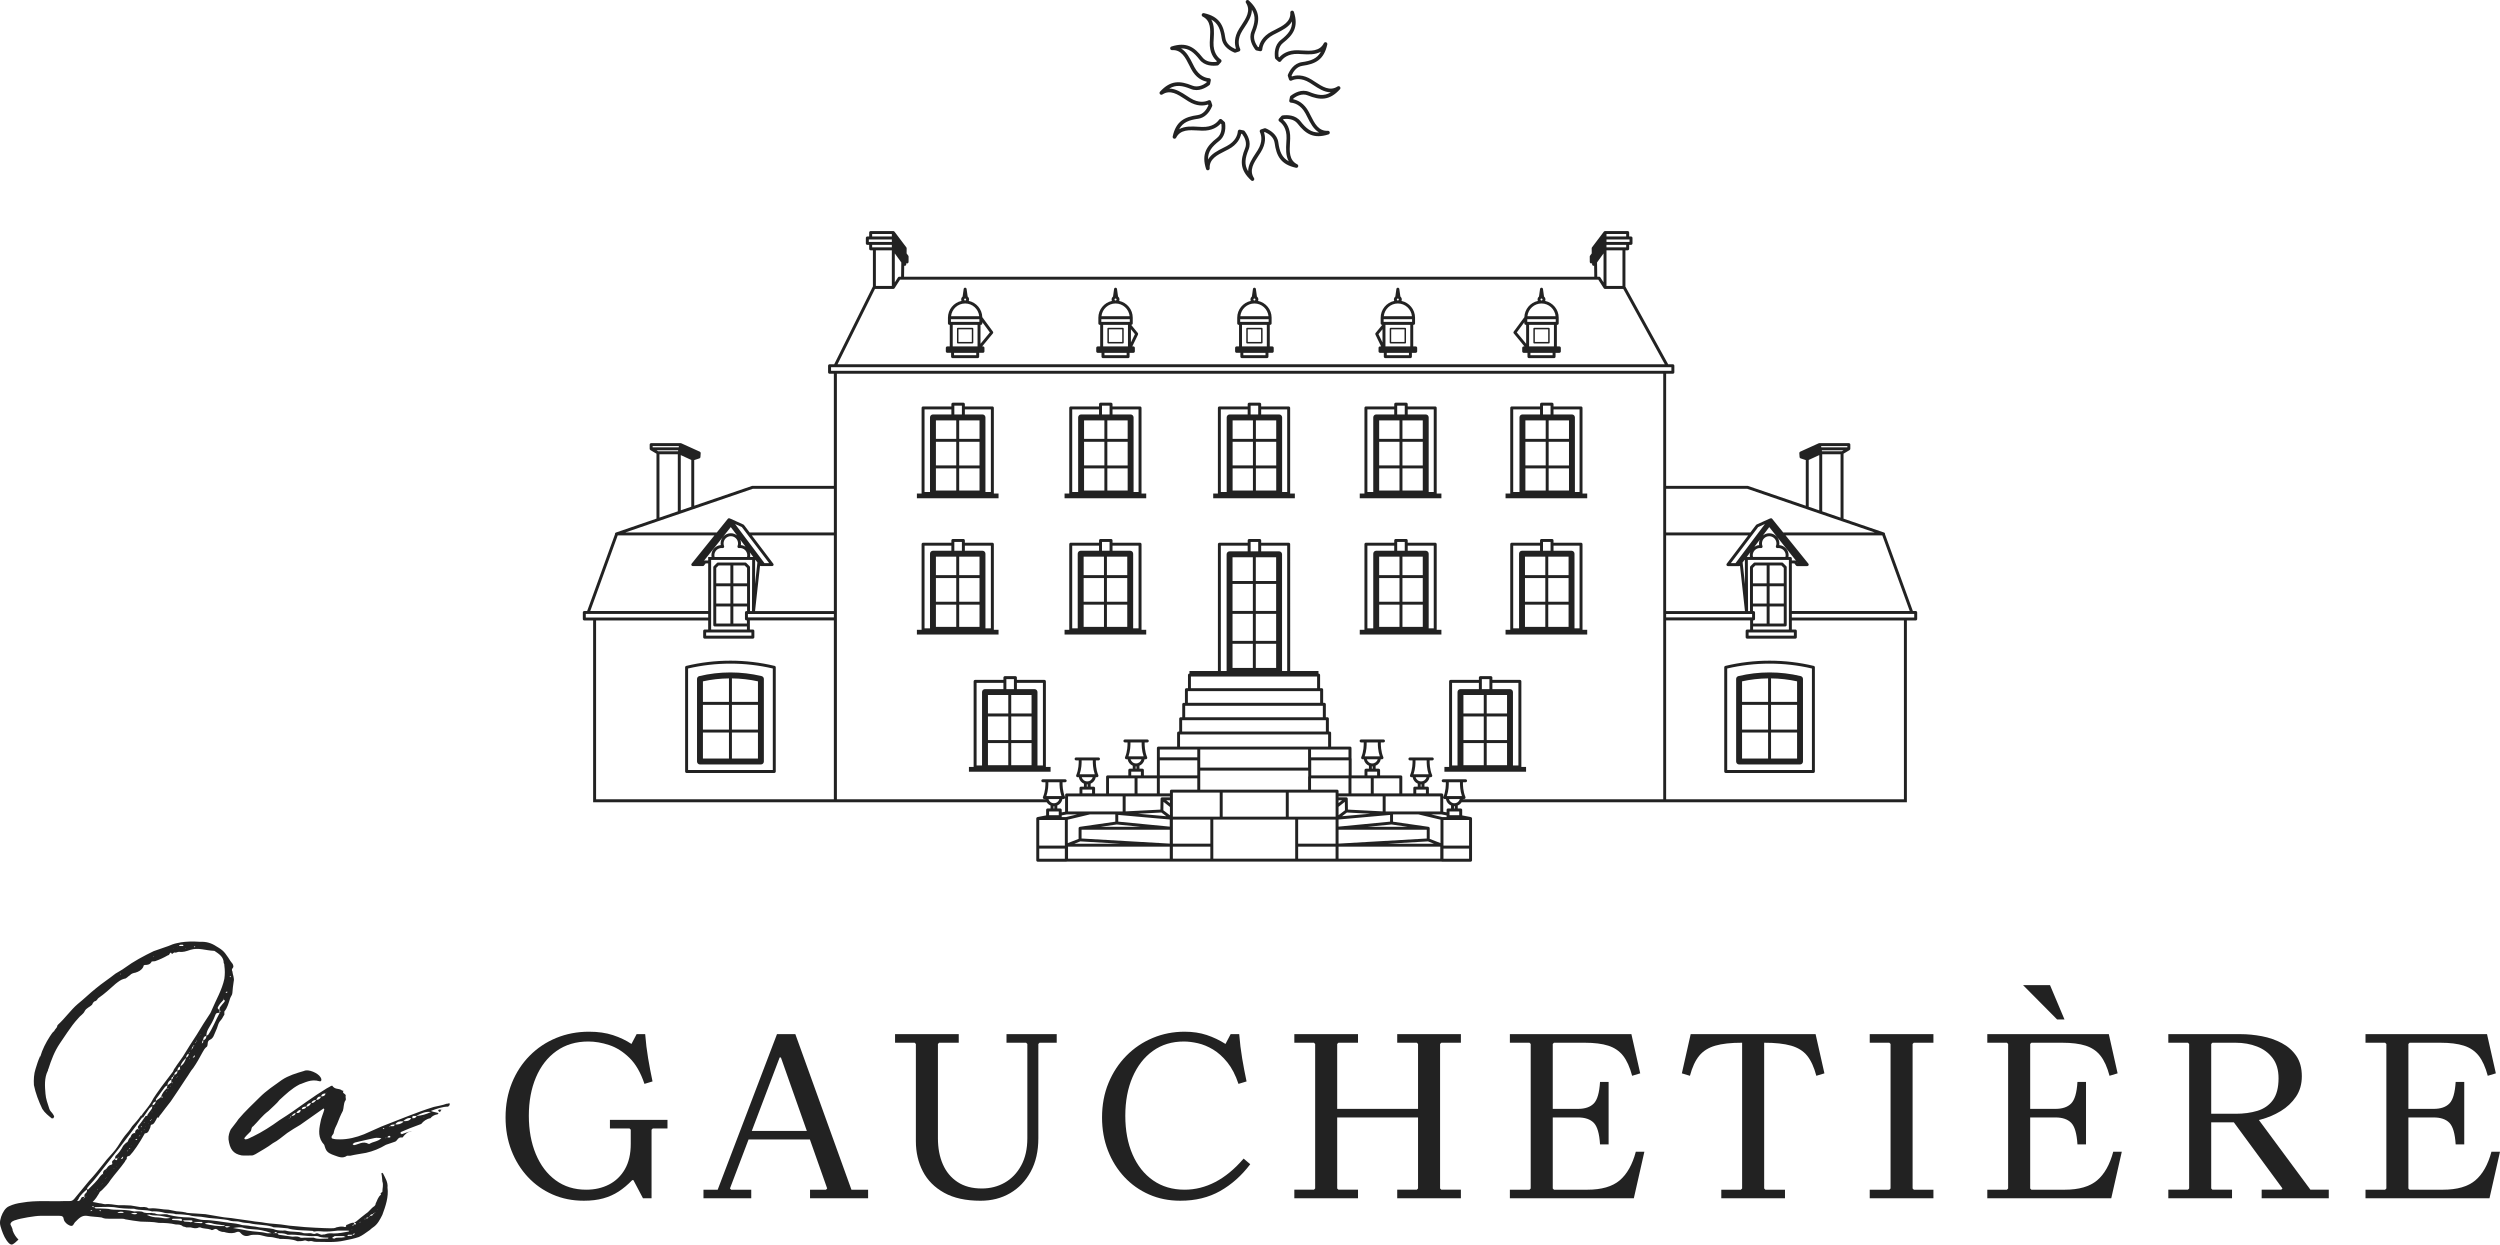 <?xml version="1.0" encoding="utf-8"?>
<!-- Generator: Adobe Illustrator 22.0.0, SVG Export Plug-In . SVG Version: 6.00 Build 0)  -->
<svg version="1.1" baseProfile="tiny" id="Layer_1" xmlns="http://www.w3.org/2000/svg" xmlns:xlink="http://www.w3.org/1999/xlink"
	 x="0px" y="0px" viewBox="0 0 414 206.101" xml:space="preserve">
<path fill="#222222" d="M58.959,202.669c0-0.106,0-0.106-0.106-0.106
	c-0.106-0.053-0.106-0.053-0.212-0.053c0.106-0.106,0.212-0.16,0.319-0.213
	c0.532-0.479,1.064-0.851,1.649-1.33c0.532-0.319,0.797-0.851,1.383-1.223
	c0.106-0.106,0.212-0.213,0.212-0.426c0.266-0.479,0.372-1.117,0.904-1.489
	c-0.266-0.266,0.213-0.372,0.213-0.479c0-0.585,0.212-1.117,0-1.702
	c-0.053-0.425-0.053-0.851-0.16-1.33l0.106-0.106
	c0.053,0,0.159,0.106,0.159,0.106c0.372,0.745,0.851,1.49,0.745,2.34
	c0.213,1.542-0.319,3.085-0.851,4.521c-0.372,0.745-0.798,1.595-1.542,2.074
	c-0.266,0.159-0.532,0.479-0.745,0.585c-0.532,0.372-1.01,0.745-1.595,1.01
	c-0.798,0.266-1.543,0.426-2.394,0.586c-1.595,0.372-3.244,0.212-4.84,0.212
	c-0.319,0-0.585-0.212-0.958-0.106c-0.319,0.106-0.585-0.212-0.85-0.106
	c-0.373,0.106-0.692,0.106-0.957,0.106H49.226
	c-0.851-0.372-1.915-0.372-2.926-0.372c0,0-0.053,0-0.053-0.053
	c-0.532-0.053-1.011-0.266-1.489-0.266c-0.532,0-0.957-0.159-1.437-0.266
	c-0.372-0.106-0.691-0.106-1.01-0.106c-0.32,0-0.692,0-0.958,0.106
	c-0.585,0.213-1.064,0.106-1.49-0.372c-0.159-0.213-0.319-0.266-0.585-0.213
	c-0.585,0.266-1.17,0.266-1.862,0.106c-0.266-0.106-0.479-0.106-0.638-0.106
	c-0.266-0.053-0.426-0.159-0.585-0.213c-0.266-0.266-0.479-0.372-0.851-0.159
	c-0.213,0.106-0.319,0.106-0.426,0c-0.585-0.213-1.17-0.106-1.755-0.372H32.951
	c-0.479,0.266-0.957,0.106-1.383,0h-0.745c-0.159-0.106-0.425-0.106-0.532-0.159
	c-0.319-0.319-0.745-0.319-1.17-0.319c-0.904-0.213-1.808-0.266-2.819-0.266
	c-1.064-0.213-2.021-0.16-3.031-0.213c-0.851-0.106-1.649-0.212-2.499-0.372
	c-0.266-0.106-0.479-0.106-0.692-0.106h-2.075c-0.372,0-0.692,0-1.064-0.16
	c-0.053,0-0.053-0.053-0.159-0.053c-0.692-0.106-1.542-0.106-2.393-0.266
	c-0.851-0.106-1.33,0.425-1.862,0.957c-0.159,0.106-0.266,0.372-0.425,0.585
	c-0.159,0.16-0.319,0.16-0.585,0.053c-0.372-0.159-0.851-0.532-0.957-1.01
	c-0.053-0.479-0.266-0.585-0.745-0.585H6.676c-0.851,0-3.351,0.425-4.042,0.692
	c-0.266,0.053-0.426,0.159-0.639,0.266c-0.266,0.266-0.372,0.372-0.106,0.798
	c0.106,0.266,0.212,0.425,0.212,0.691c0.213,0.586,0.532,1.064,0.957,1.49
	l-0.585,0.532c-0.479,0.372-0.585,0.372-0.957,0.106
	c-0.639-0.638-0.957-1.436-1.224-2.181c-0.372-1.064-0.372-1.33-0.106-2.234
	c0.266-0.744,0.692-1.489,1.33-1.755c0.691-0.319,1.33-0.479,2.127-0.585
	c2.34-0.426,4.734-0.16,7.127-0.266h0.745c0.319,0,0.479-0.053,0.745-0.319
	c0.798-1.01,1.702-2.021,2.5-3.032c0.851-0.904,1.649-1.915,2.446-2.926
	c0.585-0.797,1.277-1.436,1.862-2.181c0.585-0.745,1.011-1.595,1.595-2.34
	c0.426-0.479,0.851-1.01,1.224-1.595c0.532-0.585,1.063-1.17,1.436-1.755
	h0.106c0.106-0.106,0.106-0.159,0.159-0.266c0.532-0.691,1.01-1.223,1.436-1.914
	c0.479-0.957,1.17-1.809,1.756-2.66l1.861-2.446
	c0.107-0.213,0.16-0.426,0.32-0.586c0.425-0.691,0.957-1.33,1.33-1.914
	c0.745-1.223,1.542-2.5,2.287-3.617c0.745-1.223,1.489-2.447,2.287-3.617
	c0.053-0.213,0.159-0.266,0.159-0.372c0.745-1.755,1.755-3.457,2.128-5.266
	c0.106-0.745,0.106-1.436,0-2.181c0-0.16,0-0.266-0.106-0.426
	c0-1.01-0.745-1.489-1.542-2.021h-0.054c-1.383-0.053-2.606-0.585-3.935-0.159
	c-0.639,0.213-1.223,0.426-1.862,0.319c-0.266,0-0.532,0.213-0.691,0.106
	c-0.213,0-0.32,0.159-0.479,0.266c-0.212-0.372-0.266-0.266-0.478,0.106
	c0,0-0.106,0.106-0.213,0.106c-0.639,0.372-1.33,0.692-2.074,0.957
	c-0.106,0.053-0.266,0-0.479,0.053h-0.106c-0.266,0.532-0.691,0.585-1.117,0.585
	c-0.319,0-0.213,0.213-0.319,0.372c-0.266,0.479-0.745,0.745-1.277,0.904
	c-0.319,0.053-0.692,0.159-0.904,0.425c-0.372,0.213-0.585,0.585-0.957,0.585
	c-0.585,0.16-0.957,0.479-1.436,0.851c-0.904,0.798-1.808,1.649-2.819,2.34
	c-0.213,0.159-0.213,0.426-0.585,0.532c-0.159,0-0.372,0.319-0.479,0.585
	c-0.372,0.373-0.957,0.532-1.223,1.064c-0.213,0.479-0.745,0.745-1.064,1.17
	c-0.692,0.745-1.223,1.49-1.808,2.34l-1.223,1.809
	c-0.904,1.33-1.436,2.765-1.915,4.255c-0.106,0.053,0,0.213-0.106,0.319
	c-0.585,1.17-0.479,2.553-0.372,3.776c0.053,0.851,0.372,1.649,0.638,2.5
	c0.106,0.372,0.426,0.585,0.585,0.851c0.106,0.159,0.212,0.319,0.212,0.479
	c0,0-0.106,0.106-0.106,0.212c-0.106,0-0.213,0.053-0.266,0.053
	c-0.586-0.479-1.17-0.904-1.596-1.596c-0.585-1.224-1.117-2.606-1.383-3.936
	c-0.053-0.904,0-1.862,0.266-2.659c0.213-0.692,0.426-1.383,0.692-1.968
	c0-0.106,0-0.106,0.106-0.106c0.319-1.117,0.904-2.287,1.596-3.351
	c0.213-0.266,0.372-0.639,0.691-0.851c0.106-0.266,0.372-0.478,0.479-0.692
	c0-0.159,0.053-0.266,0.159-0.372c1.17-1.064,2.128-2.447,3.244-3.404
	c1.063-0.851,2.021-1.808,3.031-2.606c1.011-0.851,2.181-1.596,3.244-2.447
	c0.479-0.319,1.064-0.585,1.542-0.957c1.437-1.064,3.138-1.968,4.787-2.766
	l2.446-0.851c0.479-0.213,0.904-0.373,1.436-0.479
	c0.851-0.213,1.808-0.266,2.765-0.266c0.32,0,0.745,0.053,1.064,0.053
	c1.011-0.053,1.862,0.213,2.66,0.745c0.532,0.319,1.011,0.585,1.436,1.117
	l0.532,0.744c0.212,0.373,0.478,0.745,0.744,1.064
	c0.16,0.373,0.16,0.532-0.053,0.745c-0.106,0.213-0.106,0.266,0,0.479
	c0.053,0.585,0.372,1.117,0.213,1.702c-0.106,0.585-0.16,1.277-0.213,1.862
	c0,0.319-0.266,0.585-0.372,0.904c-0.266,0.798-0.426,1.542-0.957,2.181v0.532
	c-0.213,0.266-0.319,0.638-0.585,0.904c-0.372,0.372-0.479,0.85-0.638,1.33
	l-0.479,1.117c-0.106,0.319-0.372,0.691-0.691,0.797
	c-0.266,0.106-0.372,0.373-0.372,0.692c0,0.106-0.053,0.372-0.106,0.426
	c-0.372,0.266-0.532,0.585-0.745,0.957c-0.479,0.904-0.957,1.755-1.542,2.606
	c-0.426,0.479-0.745,1.117-1.17,1.702c-0.851,1.33-1.702,2.553-2.553,3.829
	c-0.479,0.639-1.064,1.33-1.595,2.075c-0.106,0.159-0.32,0.319-0.373,0.585
	h-0.266l-0.213,0.426c-0.212,0.319-0.319,0.692-0.692,0.744
	c-0.266,0.053-0.159,0.319-0.266,0.532c-0.212,0.373-0.266,0.851-0.745,0.904
	c-0.106,0-0.213,0.053-0.213,0.159c-0.797,1.436-1.808,2.926-2.393,3.51
	c-0.159,0.213-0.532,0-0.532,0.479c0.106,0.106-0.212,0.266-0.319,0.585
	c-0.745,1.064-1.595,1.968-2.34,2.979c-0.425,0.692-0.903,1.17-1.436,1.702
	c-0.213,0.159-0.426,0.32-0.479,0.532c-0.319,0.532-0.585,0.957-1.064,1.436
	c0.479,0.106,0.745,0.106,1.117,0.212c0.319,0,0.692,0.16,0.958,0.16
	c0.744-0.106,1.436,0.106,2.18,0.16c0.692,0,1.383,0,2.074,0.053l1.596,0.266
	c0.426,0,0.904-0.106,1.33,0.213h0.266c1.011-0.106,2.021,0.212,3.032,0.212
	l1.33,0.266c0.478,0.053,0.904,0.053,1.33,0.16
	c0.212,0,0.319,0.106,0.479,0.106c0.957,0.106,1.915,0.106,2.979,0.213
	l2.499,0.425c0.745,0.159,1.596,0.159,2.447,0.319l2.659,0.372
	c0.745,0.159,1.542,0.159,2.287,0.319c0.957,0.159,1.755,0.159,2.606,0.266
	c0.904,0.159,1.862,0.266,2.713,0.319c1.17,0.159,4.68,0.319,5.531,0.319
	c0.372,0,0.692,0,0.957-0.159c0.426-0.106,0.745-0.159,1.17-0.106
	c0.16,0.106,0.532,0.106,0.426-0.266c0.425-0.106,0.85-0.478,1.33-0.372
	v0.266h0.212C58.959,202.775,58.959,202.669,58.959,202.669 M14.389,196.977
	c-0.479,0.373-0.957,0.851-1.277,1.33c-0.053,0.16-0.159,0.373-0.319,0.532
	c0,0,0.053,0,0.053,0.053h0.106c0.266-0.053,0.372-0.213,0.479-0.479
	c0.106-0.212,0.266-0.212,0.532-0.212v0.212l0.159-0.212h-0.159
	c0-0.213,0-0.479,0.212-0.585C14.389,197.456,14.442,197.243,14.389,196.977
	 M13.91,198.467c-0.106,0-0.106,0.106-0.106,0.106
	C13.91,198.573,13.91,198.467,13.91,198.467 M14.282,198.095
	c0,0-0.053,0.053-0.106,0.053h0.106V198.095z M22.845,186.553
	c0.426-0.531,0.851-1.117,1.277-1.755h0.266c0-0.053,0-0.159,0.053-0.212
	c0.213-0.372,0.532-0.691,0.745-1.064c0-0.106,0-0.266,0.053-0.372l-0.479,0.372
	l-1.063,1.542h-0.16c-1.276,1.808-2.553,3.404-3.829,5.106l-1.968,2.499
	c-1.011,1.277-1.915,2.553-3.032,3.724c-0.159,0.159-0.319,0.372-0.319,0.585
	c0.159,0,0.319,0,0.319-0.106c0.639-0.638,1.383-1.33,1.862-2.075
	c0.106-0.159,0.319-0.319,0.479-0.425c0,0.106,0.106,0.106,0.106,0.106
	l-0.106-0.106c0-0.425,0.159-0.585,0.479-0.745
	c0.213-0.159,0.266-0.425,0.532-0.585c0.106-0.159,0.426-0.106,0.532-0.266
	c0.053-0.107-0.106-0.319,0-0.479c0.053-0.106,0.266-0.212,0.372-0.372
	c0.266,0.266,0.372,0.266,0.479,0v-0.106c-0.106,0-0.319,0-0.479,0.106
	c0.106-0.106,0.106-0.32,0.159-0.479c0.532-0.479,0.958-1.064,1.277-1.702
	c0.159-0.212,0.426-0.479,0.745-0.692v0.106h0.053c0,0-0.053,0-0.053-0.106
	c0.106-0.212,0.213-0.585,0.479-0.744c0.106-0.32,0.213-0.639,0.745-0.692
	c0-0.372,0.106-0.532,0.478-0.692c0.106,0.16,0.213,0.16,0.213,0h-0.213V186.553
	z M15.293,200.488c-0.053,0-0.053-0.106-0.053-0.106
	c-0.106,0-0.213,0.053-0.266,0.106c0.053,0,0.053,0,0.053,0.106
	C15.134,200.488,15.24,200.488,15.293,200.488 M15.559,199.903
	c0-0.106-0.106-0.159-0.213-0.159c0-0.106-0.053,0-0.106,0.053h0.053
	C15.346,199.903,15.453,199.903,15.559,199.903 M55.236,204.264
	c0.851,0,1.648-0.16,2.5-0.32l0.106-0.106c-0.106,0-0.106-0.053-0.213-0.053
	h-1.648c-0.586,0.053-1.224,0.159-1.862,0.159c-0.692,0.053-1.33-0.159-2.021,0
	c-0.159,0-0.213,0-0.319-0.106c-0.319,0-0.585-0.053-0.851-0.053
	c-1.117-0.053-2.234-0.053-3.298-0.372c-0.691-0.053-1.436-0.159-2.128-0.159
	c-0.159,0-0.266,0-0.425-0.106c-1.17-0.372-2.499-0.266-3.776-0.585
	c-0.426-0.053-1.011-0.053-1.49-0.213c-0.532-0.159-1.064-0.053-1.542-0.159
	c-0.745-0.266-1.489-0.266-2.287-0.372c-0.904-0.053-1.808-0.16-2.659-0.319
	c-0.638-0.053-1.436-0.053-2.021-0.266c-0.532-0.053-1.17-0.159-1.862-0.159
	h-0.319c-0.585-0.213-1.223-0.106-1.808-0.213
	c-0.692-0.213-1.277-0.266-1.968-0.266c-0.107,0-0.16,0.053-0.213,0
	c-0.957-0.319-2.021-0.106-2.925-0.425c-1.117,0-2.234-0.053-3.351-0.266
	c-1.064-0.106-2.128,0-3.244,0l0.213,0.213h0.638c0.692,0.053,1.33,0,1.915,0.159
	c0.373,0.053,0.692,0.053,1.064,0.053c0.851,0.053,1.702,0,2.66,0.266
	c0.159,0.053,0.319,0,0.585,0c0.266,0,0.585,0,0.851,0.053
	c0.479,0.319,1.064,0.213,1.595,0.213c0.213,0.106,0.373,0,0.586,0.106
	c0.478,0.213,1.064,0.106,1.595,0.106c0.106,0,0.426,0,0.585,0.106
	c1.064,0.266,2.234,0.425,3.404,0.425c0.213,0,0.319,0.053,0.585,0.053
	c0.585,0.106,1.276,0.373,1.862,0.373c1.489,0,2.925,0.319,4.361,0.479
	c0.638,0.053,1.33,0.159,2.021,0.372c0.532,0.053,0.904,0.053,1.383,0.16
	c0.585,0.053,0.957,0.106,1.436,0.212c0.798,0.106,1.542,0.106,2.287,0.266
	c0.479,0.213,1.064,0.266,1.595,0.266c0.16,0,0.32-0.053,0.479,0
	c0.957,0.319,2.021,0.053,2.979,0.426c0.319,0.053,0.745,0,1.063,0
	c0.373,0,0.586,0.266,0.957,0.053c0.32-0.16,0.639,0.212,1.011,0.212
	c0.212-0.106,0.479,0,0.585-0.106C54.385,204.211,54.758,204.211,55.236,204.264
	 M15.771,197.35c-0.053,0-0.053,0-0.053,0.053
	C15.718,197.35,15.771,197.35,15.771,197.35 M16.197,196.871l-0.106,0.106h0.106
	V196.871z M16.729,200.488c-0.053,0-0.159-0.106-0.159-0.106
	c-0.106,0-0.106,0.106-0.106,0.106s0.106,0,0.213,0.106L16.729,200.488z
	 M16.782,196.073c-0.053,0-0.053,0-0.053,0.053L16.782,196.073z M16.889,195.913v0.053
	C16.889,195.967,17.048,195.967,16.889,195.913 M17.474,195.116
	c-0.053,0-0.053,0.106-0.053,0.106C17.474,195.222,17.474,195.116,17.474,195.116
	 M17.633,193.786c0-0.053-0.106-0.053-0.106-0.053
	C17.527,193.786,17.633,193.786,17.633,193.786 M17.633,195.01
	c-0.053,0.053-0.053,0.053-0.106,0.053h0.106V195.01z M18.963,193.467
	c-0.106,0-0.212,0-0.106,0.053C18.856,193.521,18.856,193.467,18.963,193.467
	 M19.335,193.095c-0.053,0.053-0.053,0.053-0.106,0.053h0.106V193.095z
	 M20.558,200.754c-0.372-0.16-0.85-0.16-1.117,0.106h0.851
	C20.399,200.86,20.399,200.754,20.558,200.754 M19.601,191.605l-0.106,0.107h0.106
	V191.605z M19.974,161.236c-0.053,0-0.159,0-0.053,0.213
	C19.92,161.342,19.92,161.342,19.974,161.236 M20.399,191.552
	c-0.106,0-0.106,0.053-0.213,0.16c-0.212,0.106-0.106,0.213,0,0.213
	c0.106,0,0.106-0.106,0.106-0.106C20.399,191.712,20.399,191.605,20.399,191.552
	 M21.09,190.489c0,0-0.159,0,0,0.213V190.489z M21.356,190.382l-0.213,0.106
	C21.25,190.436,21.356,190.436,21.356,190.382 M21.516,190.116
	c-0.106,0.053-0.106,0.053-0.106,0.159C21.516,190.276,21.622,190.276,21.516,190.116
	 M21.729,188.414h-0.053C21.675,188.414,21.675,188.574,21.729,188.414
	 M21.729,189.691v-0.053l-0.053,0.053H21.729z M22.739,200.967
	c-0.319-0.212-0.638-0.106-1.064,0C22.101,201.073,22.42,201.179,22.739,200.967
	 M22.42,187.723h0.053c-0.053,0-0.053-0.053-0.106-0.053
	C22.367,187.67,22.367,187.723,22.42,187.723 M22.739,188.68
	c-0.053,0-0.053-0.106-0.053-0.106c-0.106,0.106-0.213,0.106-0.266,0.106
	l0.053,0.106C22.579,188.787,22.686,188.787,22.739,188.68 M23.059,188.202
	c-0.107,0-0.213,0,0,0.053V188.202z M23.165,187.936
	c-0.053,0.053-0.053,0.159-0.053,0.159
	C23.165,188.095,23.271,188.095,23.165,187.936 M23.431,186.5
	c-0.106,0.053-0.106,0.053-0.106,0.159
	C23.431,186.659,23.537,186.659,23.431,186.5 M23.537,187.404H23.431v0.106
	L23.537,187.404z M23.909,185.808h-0.106l0.106,0.106V185.808z M23.803,187.085
	c0.106,0,0.106,0,0.106-0.106L23.803,187.085z M24.175,186.553l-0.053-0.053v0.053
	H24.175z M28.217,201.658L26.569,201.339c-0.639-0.106-1.117,0-1.702-0.159
	c-0.106-0.106-0.266,0-0.585,0c0.744,0.319,1.223,0.425,1.914,0.425
	C26.782,201.605,27.366,201.924,28.217,201.658 M24.654,186.074l-0.053-0.053v0.053
	H24.654z M24.973,185.489c-0.106,0-0.213,0-0.106,0.159
	C24.973,185.542,24.973,185.542,24.973,185.489 M25.132,185.329
	c0,0-0.106,0.106-0.106,0.16C25.132,185.436,25.186,185.489,25.132,185.329
	 M25.186,184.106h-0.053l0.053,0.106V184.106z M25.239,183.042
	c0.373-0.053,0.479-0.319,0.585-0.639
	C25.452,182.457,25.239,182.724,25.239,183.042 M25.452,158.47l-0.106-0.106v0.106
	H25.452z M25.718,183.468l-0.106-0.053v0.053H25.718z M25.824,182.404
	c0.053-0.212,0.213-0.265,0.372-0.372c0.159-0.159,0.373-0.213,0.479-0.425
	c0.106,0.106,0.106,0.212,0.212,0.212c0,0,0-0.106,0.053-0.212h-0.266
	c0.212-0.586,0.532-1.011,0.957-1.384c0-0.212,0.106-0.319,0.106-0.532
	c-0.213,0.213-0.373,0.213-0.426,0.319l-1.49,2.021V182.404z M26.196,182.67
	l-0.106,0.053C26.09,182.724,26.196,182.724,26.196,182.67 M26.302,182.564
	c0.053,0,0.053,0,0.053-0.107C26.355,182.564,26.355,182.564,26.302,182.564
	 M26.994,181.607h0.053H26.994z M27.047,181.607c0-0.053,0-0.053,0.106-0.053
	C27.1,181.553,27.047,181.607,27.047,181.607 M27.633,180.755h-0.107v0.106
	L27.633,180.755z M27.739,179.692c0.053,0,0.159-0.053,0.266-0.159l0.372-0.266
	v-0.479C28.005,178.947,27.739,179.266,27.739,179.692 M27.898,180.223H27.739
	c0,0.054,0.053,0.16,0.053,0.16S27.898,180.277,27.898,180.223 M28.217,179.798
	v0.106C28.217,179.905,28.377,179.905,28.217,179.798 M28.377,178.787
	c0.265-0.106,0.265-0.266,0.265-0.478
	C28.377,178.362,28.377,178.575,28.377,178.787 M28.642,179.266h-0.212l0.106,0.159
	C28.537,179.373,28.537,179.266,28.642,179.266 M30.185,202.084
	c-0.053-0.053-0.106-0.266-0.213-0.266h-1.33c-0.106,0-0.106,0.106-0.159,0.106
	l0.053,0.106c0.532,0.053,0.904,0,1.436,0.159
	C30.079,202.19,30.132,202.084,30.185,202.084 M28.642,178.309
	c0.16,0,0.213-0.106,0.213-0.319C28.749,178.096,28.642,178.203,28.642,178.309
	 M28.803,157.034l-0.053-0.053v0.053H28.803z M28.856,177.99
	c0.372-0.053,0.532-0.266,0.532-0.638
	C29.069,177.458,28.856,177.724,28.856,177.99 M28.909,178.947h0.053H28.909z
	 M29.334,178.362c-0.106,0-0.106,0-0.106,0.106L29.334,178.362z M29.387,177.352
	c0.159-0.106,0.266-0.213,0.425-0.266v-0.479
	C29.44,176.766,29.387,177.032,29.387,177.352 M29.44,178.203
	c0,0-0.053,0-0.053,0.106h0.053V178.203z M29.494,156.715h-0.053v0.053L29.494,156.715z
	 M30.398,156.555c-0.106-0.106-0.106-0.106-0.213-0.106
	c-0.213,0-0.479-0.053-0.532,0.213h0.639L30.398,156.555z M29.813,176.607
	c0.586-0.319,0.851-0.85,1.011-1.436c-0.425,0.426-0.851,0.904-0.904,1.33
	C29.813,176.5,29.813,176.607,29.813,176.607 M29.973,177.139
	c0,0-0.053,0-0.053-0.053C29.92,177.139,29.92,177.245,29.973,177.139
	 M31.887,202.296c0-0.212-0.159-0.212-0.319-0.212h-1.276
	c0.106,0.106,0.212,0.212,0.266,0.212c0.319,0.053,0.692,0,1.01,0.106
	C31.621,202.403,31.834,202.349,31.887,202.296 M30.77,156.981l-0.106,0.053h0.106
	V156.981z M30.823,175.171c0.319-0.212,0.426-0.319,0.426-0.692
	C30.983,174.586,30.823,174.852,30.823,175.171 M31.302,174.373
	c0.106,0,0.213,0,0.106-0.106C31.409,174.32,31.302,174.32,31.302,174.373
	 M31.409,175.224h-0.106l0.106,0.106V175.224z M31.621,173.842l0.106-0.106h-0.106
	V173.842z M31.728,173.735c0.266-0.159,0.266-0.32,0.266-0.479
	C31.834,173.309,31.834,173.522,31.728,173.735 M31.994,175.171
	c-0.106,0-0.106,0-0.106,0.053L31.994,175.171z M31.994,173.256
	c0.106,0,0.266,0,0.106-0.212C32.1,173.044,32.1,173.15,31.994,173.256
	 M31.994,175.171c0.266-0.106,0.266-0.212,0.266-0.425
	C32.1,174.852,31.994,174.958,31.994,175.171 M33.536,202.403l-0.106-0.053h-1.436
	c0.426,0.213,0.957,0.16,1.33,0.213
	C33.43,202.562,33.536,202.509,33.536,202.403 M32.366,156.768
	c-0.106,0-0.159-0.053-0.212-0.053c0,0,0,0.053-0.054,0.053
	c0.054,0,0.054,0.106,0.054,0.106C32.207,156.875,32.26,156.821,32.366,156.768
	 M32.26,174.692h0.053H32.26z M32.419,172.778c0-0.106,0-0.213,0.053-0.213
	C32.419,172.565,32.26,172.565,32.419,172.778 M32.472,172.458
	c0.106,0,0.266,0,0.106-0.16C32.579,172.406,32.525,172.458,32.472,172.458
	 M33.057,171.448l0.053-0.053h-0.053V171.448z M33.217,171.342l0.106-0.106
	C33.323,171.235,33.217,171.235,33.217,171.342 M33.323,172.884l0.053-0.053h-0.053
	V172.884z M33.43,172.778c0.319-0.106,0.213-0.319,0.213-0.479
	C33.43,172.299,33.536,172.565,33.43,172.778 M33.643,172.299
	c0.372-0.159,0.532-0.372,0.532-0.745C33.749,171.608,33.643,171.926,33.643,172.299
	 M37.259,203.041c-0.106-0.16-0.213-0.16-0.425-0.16
	c-0.532-0.106-1.223-0.106-1.809-0.319c-0.372-0.053-0.692-0.159-1.117,0.106
	C35.079,202.934,36.089,203.094,37.259,203.041 M34.174,171.554l0.319-0.212
	c0.745-1.117,1.223-2.393,1.861-3.564v-0.053c-0.425,0-0.585,0-0.744,0.479
	c-0.266,0.745-0.692,1.49-1.117,2.181
	C34.281,170.756,34.174,171.128,34.174,171.554 M36.355,167.246v0.479
	C36.568,167.459,36.568,167.459,36.355,167.246c0-0.212,0-0.372,0.106-0.478
	c0.213-0.32,0.479-0.586,0.692-0.851c0.106-0.106,0.106-0.319-0.106-0.372
	c0-0.107,0-0.213-0.106-0.107l0.106,0.107c-0.372,0.372-0.692,0.744-0.957,1.223
	C35.983,166.927,36.089,167.139,36.355,167.246 M38.11,203.094h-0.106
	c-0.212-0.053-0.479-0.053-0.745-0.053c0.159,0.372,0.532,0.212,0.745,0.106
	C38.11,203.147,38.11,203.147,38.11,203.094 M37.366,164.374
	c0,0.053,0.053,0.107,0.053,0.053c0.106,0,0.213-0.053,0.266-0.16
	c-0.053-0.053-0.159-0.053-0.159-0.053
	C37.419,164.267,37.419,164.374,37.366,164.374 M38.004,161.662
	c0.106,0.053,0.106,0.053,0.106,0.159c0,0,0.106,0,0.106-0.106
	c0-0.053,0-0.053-0.106-0.106L38.004,161.662z M44.971,204.211
	c-0.692-0.266-1.17-0.372-1.649-0.479c-0.957-0.213-1.968-0.106-2.925-0.372
	c-0.532-0.213-1.064-0.106-1.808,0c0.957,0.159,1.702,0.266,2.446,0.425
	c1.064,0.213,2.128,0.159,3.138,0.426
	C44.386,204.264,44.545,204.211,44.971,204.211 M45.397,204.264
	c-0.053,0-0.16-0.053-0.053,0.106C45.343,204.371,45.343,204.264,45.397,204.264
	 M45.929,204.211c-0.266-0.266-0.266-0.266-0.532,0H45.929z M54.385,204.956
	c-0.479,0-1.011,0-1.542-0.159c-0.159-0.106-0.372-0.106-0.532-0.106
	c-1.542,0.106-3.084-0.319-4.574-0.213c-0.053,0-0.212,0-0.319-0.106
	c-0.479-0.16-1.011-0.16-1.489-0.16c0.053,0.053,0.159,0.266,0.266,0.266
	l2.234,0.319c0.319,0,0.692-0.106,1.117,0.053
	c0.266,0.213,0.532,0.106,0.904,0.106h1.49
	c0.692,0.319,1.436,0.159,2.074,0.159
	C54.226,205.115,54.385,205.168,54.385,204.956 M57.258,204.849
	c-0.266-0.053-0.266-0.159-0.373-0.159H55.396
	c-0.053,0.106-0.159,0.159-0.319,0.159v0.213c0.053,0,0.266,0.053,0.319,0.053
	c0.213-0.159,0.426-0.159,0.692-0.159
	C56.407,204.956,56.672,204.956,57.258,204.849 M58.375,204.477h-0.639
	c-0.106,0-0.106,0-0.213,0.106l0.106,0.106
	C57.896,204.583,58.268,204.796,58.375,204.477 M58.268,203.732l0.053-0.106h-0.053
	V203.732z M58.321,202.934h0.159c0.106,0,0.106-0.053,0.106-0.159
	c0,0-0.106,0-0.212,0.106C58.375,202.881,58.321,202.881,58.321,202.934
	 M58.747,204.264h-0.159l-0.212,0.212h0.212
	C58.641,204.477,58.747,204.371,58.747,204.264 M59.757,202.349h-0.106
	c-0.053,0-0.159,0.053-0.159,0.053h0.159
	C59.704,202.403,59.757,202.349,59.757,202.349 M60.502,201.818
	c-0.106,0-0.16,0-0.106,0.106C60.502,201.924,60.502,201.924,60.502,201.818
	 M61.034,201.605c-0.159,0-0.372,0-0.425,0.159
	C60.768,201.764,60.928,201.818,61.034,201.605 M61.087,201.552
	c0.053-0.053,0.159-0.106,0.159-0.213
	C61.14,201.392,61.14,201.445,61.087,201.552 M61.779,201.073
	c-0.159,0-0.426,0-0.532,0.266C61.512,201.339,61.726,201.339,61.779,201.073
	 M61.991,200.86c-0.16,0.106-0.213,0.106-0.213,0.213
	C61.938,201.073,61.938,200.967,61.991,200.86 M62.204,200.701
	c-0.053,0.053-0.159,0.053-0.212,0.159
	C62.044,200.86,62.151,200.754,62.204,200.701 M62.576,200.275l-0.053,0.053h0.053
	V200.275z"/>
<path fill="#222222" d="M71.298,185.17c-0.639,0.106-1.17,0.479-1.542,0.957
	c-1.064,0.372-2.925,1.117-3.351,1.33c-0.106,0.16-0.106,0.16-0.106,0.213
	c0.106,0,0.212,0.159,0.212,0.159c0.479-0.159,1.011-0.372,1.596-0.532v0.053
	h-0.053c-0.639,0.106-1.064,0.585-1.383,1.01h-0.16
	c-0.638-0.053-0.691,0.532-1.064,0.691l-1.542,0.532
	c-1.064,0.638-2.128,1.064-3.298,1.33c-0.851,0.159-1.701,0.266-2.606,0.479
	h-0.532c-0.745,0.532-1.436,0.159-2.074-0.053
	c-0.585-0.212-1.224-0.425-1.49-1.117c-0.053-0.212-0.159-0.372-0.212-0.638
	c-1.064-1.117-0.904-2.393-0.638-3.67c0.106-0.745,0.425-1.383,0.638-2.127
	v-0.107c-0.16-0.159-0.16-0.159-0.213-0.053l-3.776,2.66
	c-0.745,0.425-1.49,0.904-2.128,1.33c-0.798,0.585-1.543,1.276-2.393,1.701
	c-0.904,0.692-1.915,1.224-2.872,1.809c-0.16,0.053-0.372,0.212-0.532,0.212
	c-0.586,0-1.17,0.053-1.756,0c-1.436-0.266-1.968-1.064-2.181-2.659
	c-0.053-0.586,0.159-1.224,0.372-1.649c0.373-0.532,0.904-1.117,1.277-1.701
	c1.117-1.33,2.393-2.5,3.511-3.617c1.117-1.117,2.34-1.915,3.67-2.873
	c1.117-0.744,2.393-1.117,3.67-1.489c0.745-0.372,2.34,0.372,2.713,1.01
	c0.266,0.372,0.212,0.798-0.16,0.692c-1.383-0.426-2.447,0.266-3.298,0.532
	c-1.33,0.692-2.234,1.595-3.297,2.553c-0.479,0.638-1.17,1.17-1.862,1.862
	c-1.01,0.744-1.649,1.648-2.499,2.499c-0.426,0.213-0.213,0.745-0.532,0.957
	c-1.064,1.064-1.064,1.064-0.797,1.224c0.478,0,0.85-0.319,1.276-0.479
	c1.542-0.745,3.031-1.702,4.415-2.712c1.542-0.957,3.031-2.021,4.521-3.085
	c1.117-0.797,2.18-1.489,3.297-2.181c0.266-0.106,0.426-0.266,0.585-0.319
	c0.106-0.106,0.266-0.106,0.319-0.106c0.426,0.639,1.01,0.425,1.49,0.692
	c0.053,0.106,0.212,0.106,0.372,0.16c-0.319,0.425,0.372,0.425,0.372,0.798
	c-0.106,0.266,0.159,0.691-0.106,0.85c-0.266,0.532-0.212,1.17-0.372,1.649
	c-0.373,0.691-0.692,1.489-0.958,2.181c-0.212,0.426-0.425,0.851-0.532,1.33
	c0,0.479-0.585,0.638-0.319,1.064c0.479,0.16,0.851,0.16,1.33,0.16
	c1.33,0,2.66-0.319,3.989-0.851l2.872-1.276
	c2.926-1.117,5.744-2.34,8.67-3.245c0.639-0.159,1.436-0.266,2.128-0.532
	c0.159,0,0.266,0,0.425-0.106l0.106,0.159c-0.053,0.053-0.053,0.212-0.053,0.212
	c-0.053,0.053-0.16,0.106-0.213,0.213c-0.957,0-1.968,0.372-2.819,0.692v0.053
	c0.425,0.159,0.85,0.212,1.223,0.319c0,0-0.053,0.053-0.159,0.213
	C72.096,184.585,71.617,184.744,71.298,185.17 M47.949,185.17h-0.106v0.106
	L47.949,185.17z M48.215,184.798c-0.053,0-0.16,0.213-0.16,0.266
	C48.162,185.064,48.215,185.064,48.215,184.798 M48.96,184.319
	c-0.266,0-0.532,0.266-0.692,0.479C48.641,184.798,48.907,184.638,48.96,184.319
	 M49.811,183.787c-0.266,0-0.532,0.159-0.745,0.532
	C49.545,184.372,49.758,184.16,49.811,183.787 M50.714,183.255
	c-0.372,0-0.691,0.053-0.744,0.425C50.183,183.68,50.661,183.628,50.714,183.255
	 M51.512,182.671c-0.425,0-0.638,0.159-0.798,0.585
	C51.087,183.255,51.3,183.096,51.512,182.671 M52.364,182.138
	c-0.426,0.053-0.692,0.159-0.798,0.532
	C51.938,182.671,52.151,182.457,52.364,182.138 M53.162,181.607
	c-0.479-0.053-0.586,0.106-0.798,0.532
	C52.683,182.138,53.001,182.032,53.162,181.607 M53.906,181.075
	c-0.372,0-0.638,0.106-0.744,0.479C53.534,181.607,53.853,181.447,53.906,181.075
	 M54.119,180.862h-0.053v0.053L54.119,180.862z M63.16,188.468
	c-0.372,0-0.744-0.106-1.17,0c-1.064,0.213-2.074,0.479-3.244,0.744
	c-0.053,0-0.106,0.106-0.319,0.213v0.106c0,0,0,0.053,0.106,0.053
	c0,0,0,0.053,0.106,0.053c0.745-0.106,1.436-0.745,2.393-0.213h0.16
	C61.725,189.052,62.629,189.052,63.16,188.468 M63.639,186.978
	c0-0.159-0.106-0.159-0.159-0.159h-0.106c0.106,0.159,0.159,0.159,0.159,0.159
	H63.639z M63.958,188.361c-0.053,0-0.106,0-0.053,0.159
	C63.905,188.468,63.958,188.468,63.958,188.361 M64.65,188.201
	c-0.053,0-0.053-0.106-0.106-0.106c-0.213,0-0.373,0.106-0.373,0.266h0.426
	C64.597,188.361,64.65,188.308,64.65,188.201 M64.544,186.553h-0.16l0.16,0.106
	V186.553z M65.341,186.181c-0.16,0.106-0.585-0.053-0.744,0.319h0.479
	C65.288,186.5,65.341,186.393,65.341,186.181 M66.777,185.702
	c-0.585-0.053-0.957,0-1.33,0.479c0.426,0.106,0.958-0.053,1.33-0.373V185.702z
	 M68.107,185.17c-0.532-0.106-0.904,0.106-1.33,0.479
	C67.362,185.702,67.788,185.649,68.107,185.17 M68.213,187.245
	c-0.053,0-0.106,0.053-0.106,0.053S68.16,187.245,68.213,187.245 M69.011,184.798
	h-0.639c-0.053,0-0.106,0.266-0.106,0.372
	C68.479,185.17,68.745,185.276,69.011,184.798 M71.351,184.16h0.053
	c-0.904-0.159-1.649,0.212-2.393,0.585v0.053
	C69.809,184.744,70.554,184.532,71.351,184.16 M70.235,185.064v-0.053h-0.106
	L70.235,185.064z M73.107,183.787c-0.106,0.106-0.213,0.266-0.213,0.372h-0.053
	c-0.213-0.159-0.372-0.159-0.213-0.372
	C72.894,183.68,72.947,183.787,73.107,183.787 M73.16,183.787
	c0-0.107,0-0.107,0.106-0.107C73.213,183.734,73.16,183.734,73.16,183.787"/>
<path fill="#222222" d="M101.002,185.454h9.533v1.42h-2.434l-0.203,0.203v11.358h-1.42
	l-1.582-3.002h-0.203c-0.73,0.757-1.481,1.386-2.251,1.886
	c-0.771,0.501-1.622,0.879-2.555,1.136c-0.933,0.257-1.995,0.385-3.185,0.385
	h-0.041c-1.866,0-3.583-0.345-5.151-1.034c-1.569-0.69-2.935-1.656-4.097-2.901
	c-1.163-1.244-2.069-2.704-2.718-4.381c-0.649-1.677-0.973-3.502-0.973-5.476
	c0-2.082,0.351-3.989,1.054-5.72c0.703-1.731,1.684-3.232,2.941-4.503
	c1.258-1.271,2.724-2.252,4.402-2.941c1.676-0.689,3.488-1.034,5.436-1.034
	c1.487,0,2.805,0.189,3.955,0.567c1.15,0.379,2.17,0.866,3.063,1.46
	l0.852-1.622h1.42c0.108,1.379,0.27,2.711,0.487,3.995
	c0.216,1.285,0.46,2.563,0.73,3.834l-1.338,0.406
	c-0.622-1.866-1.454-3.306-2.495-4.32c-1.041-1.014-2.157-1.717-3.346-2.109
	c-1.191-0.391-2.34-0.589-3.448-0.589c-2.056,0-3.82,0.527-5.294,1.583
	c-1.474,1.054-2.603,2.508-3.388,4.36c-0.784,1.853-1.176,3.969-1.176,6.349
	c0,2.38,0.385,4.496,1.156,6.348c0.771,1.852,1.866,3.3,3.286,4.34
	c1.419,1.041,3.103,1.562,5.05,1.562c1.406,0,2.663-0.284,3.773-0.852
	c1.108-0.568,1.988-1.413,2.637-2.535c0.649-1.122,0.974-2.522,0.974-4.199
	v-2.352l-0.203-0.203h-3.245V185.454z"/>
<path fill="#222222" d="M140.998,197.015l-9.289-25.759h-3.041l-9.819,25.759h-2.354v1.422
	h7.911v-1.422h-3.325l-0.201-0.202l3.08-8.113h10.157l2.864,8.113l-0.201,0.202
	h-2.639v1.422h9.618v-1.422H140.998z M124.499,187.279l4.615-12.168h0.201
	l4.296,12.168H124.499z"/>
<path fill="#222222" d="M166.677,172.676v-1.42h8.316v1.42h-2.84l-0.203,0.203v15.618
	c0,2.136-0.42,3.975-1.258,5.517c-0.838,1.542-1.974,2.732-3.407,3.57
	c-1.434,0.839-3.07,1.258-4.908,1.258c-2.434,0-4.442-0.439-6.024-1.319
	c-1.582-0.878-2.759-2.061-3.529-3.549c-0.77-1.487-1.156-3.15-1.156-4.99
	v-16.105l-0.203-0.203h-3.245v-1.42h10.547v1.42h-3.245l-0.203,0.203v15.618
	c0,1.622,0.27,3.056,0.811,4.299c0.541,1.245,1.352,2.225,2.434,2.942
	c1.081,0.717,2.42,1.075,4.016,1.075c1.406,0,2.677-0.324,3.813-0.973
	c1.136-0.65,2.042-1.595,2.718-2.84c0.676-1.244,1.014-2.745,1.014-4.503
	v-15.618l-0.203-0.203H166.677z"/>
<path fill="#222222" d="M196.168,197.015c1.757,0,3.454-0.426,5.091-1.278
	c1.636-0.852,3.197-2.143,4.685-3.875l1.095,0.933
	c-1.434,1.894-3.097,3.374-4.989,4.443c-1.893,1.069-4.084,1.602-6.572,1.602
	h-0.041c-1.866,0-3.584-0.345-5.152-1.035c-1.568-0.69-2.935-1.656-4.097-2.9
	c-1.163-1.244-2.068-2.704-2.718-4.381c-0.649-1.677-0.973-3.502-0.973-5.476
	c0-2.082,0.358-3.989,1.075-5.72c0.717-1.73,1.704-3.231,2.961-4.502
	s2.711-2.252,4.361-2.941c1.649-0.69,3.407-1.034,5.273-1.034
	c1.352,0,2.576,0.182,3.671,0.548c1.095,0.365,2.13,0.859,3.104,1.48
	l0.851-1.622h1.42c0.108,1.379,0.27,2.712,0.487,3.996
	c0.216,1.285,0.459,2.563,0.73,3.833l-1.339,0.406
	c-0.487-1.461-1.103-2.65-1.846-3.57c-0.745-0.919-1.535-1.629-2.373-2.13
	c-0.838-0.5-1.677-0.845-2.515-1.034c-0.838-0.189-1.609-0.284-2.312-0.284
	c-1.975,0-3.685,0.521-5.132,1.562c-1.447,1.041-2.569,2.489-3.367,4.341
	c-0.798,1.852-1.197,3.982-1.197,6.389c0,2.434,0.399,4.571,1.197,6.41
	c0.797,1.839,1.933,3.272,3.408,4.299
	C192.429,196.501,194.166,197.015,196.168,197.015"/>
<polygon fill="#222222" points="238.476,172.879 238.476,196.813 238.682,197.014 241.924,197.014 
	241.924,198.436 231.379,198.436 231.379,197.014 234.621,197.014 234.827,196.813 
	234.827,185.047 221.438,185.047 221.438,196.813 221.644,197.014 224.886,197.014 
	224.886,198.436 214.341,198.436 214.341,197.014 217.588,197.014 217.789,196.813 
	217.789,172.879 217.588,172.678 214.341,172.678 214.341,171.255 224.886,171.255 
	224.886,172.678 221.644,172.678 221.438,172.879 221.438,183.629 234.827,183.629 
	234.827,172.879 234.621,172.678 231.379,172.678 231.379,171.255 241.924,171.255 
	241.924,172.678 238.682,172.678 "/>
<path fill="#222222" d="M272.308,190.727l-1.746,7.71h-20.526v-1.422h3.247l0.201-0.201
	v-23.935l-0.201-0.201h-3.247v-1.422h20.123l1.462,6.488l-1.339,0.407
	c-0.383-1.432-0.883-2.54-1.501-3.325c-0.623-0.785-1.442-1.339-2.457-1.663
	c-1.015-0.324-2.305-0.486-3.875-0.486h-5.111l-0.201,0.201v10.751h4.179
	c1.162,0,2.035-0.299,2.614-0.892c0.584-0.593,0.927-1.785,1.035-3.57h1.422
	v10.344h-1.422c-0.108-1.785-0.451-2.972-1.035-3.57
	c-0.579-0.594-1.452-0.893-2.614-0.893h-4.179v11.766l0.201,0.201h5.518
	c2.354,0,4.139-0.515,5.356-1.54c1.216-1.03,2.109-2.61,2.678-4.748H272.308z"/>
<path fill="#222222" d="M300.663,171.256l1.461,6.49l-1.339,0.406
	c-0.379-1.433-0.886-2.542-1.521-3.327c-0.635-0.784-1.521-1.338-2.657-1.663
	c-1.136-0.324-2.623-0.487-4.462-0.487v24.136l0.203,0.204h3.245v1.419H285.046
	v-1.419h3.245l0.204-0.204v-24.136c-1.839,0-3.32,0.162-4.442,0.487
	c-1.123,0.325-2.008,0.879-2.657,1.663c-0.649,0.785-1.163,1.894-1.542,3.327
	l-1.338-0.406l1.46-6.49H300.663z"/>
<polygon fill="#222222" points="320.175,172.676 316.93,172.676 316.727,172.878 316.727,196.812 
	316.93,197.015 320.175,197.015 320.175,198.435 309.628,198.435 309.628,197.015 
	312.873,197.015 313.076,196.812 313.076,172.878 312.873,172.676 309.628,172.676 
	309.628,171.256 320.175,171.256 "/>
<polygon fill="#222222" points="339.485,163.143 335.022,163.143 340.657,168.823 341.879,168.823 
	"/>
<path fill="#222222" d="M351.369,190.727l-1.746,7.71h-20.526v-1.422h3.247l0.201-0.201
	v-23.935l-0.201-0.201h-3.247v-1.422h20.123l1.457,6.488l-1.339,0.407
	c-0.378-1.432-0.878-2.54-1.501-3.325c-0.623-0.785-1.437-1.339-2.452-1.663
	c-1.015-0.324-2.305-0.486-3.875-0.486h-5.111l-0.201,0.201v10.751h4.179
	c1.162,0,2.03-0.299,2.614-0.892s0.927-1.785,1.035-3.57h1.417v10.344h-1.417
	c-0.108-1.785-0.451-2.972-1.035-3.57c-0.584-0.594-1.452-0.893-2.614-0.893
	h-4.179v11.766l0.201,0.201h5.518c2.354,0,4.135-0.515,5.356-1.54
	c1.216-1.03,2.109-2.61,2.678-4.748H351.369z"/>
<path fill="#222222" d="M382.606,197.014l-8.534-11.541
	c0.103-0.024,0.211-0.049,0.319-0.078c1.177-0.314,2.276-0.78,3.306-1.403
	c1.025-0.622,1.864-1.412,2.516-2.374c0.647-0.956,0.971-2.089,0.971-3.384
	c0-1.354-0.304-2.477-0.912-3.369c-0.608-0.893-1.413-1.599-2.413-2.129
	c-1.001-0.53-2.094-0.908-3.286-1.138c-1.192-0.226-2.369-0.344-3.531-0.344
	h-11.967v1.422h3.247l0.201,0.201v23.935l-0.201,0.201h-3.247v1.422h10.55v-1.422
	h-3.247l-0.201-0.201v-10.952h3.752l8.053,10.952l-0.206,0.201h-3.242v1.422h11.114
	v-1.422H382.606z M366.176,172.879l0.201-0.201h3.855
	c1.27,0,2.447,0.206,3.531,0.628c1.079,0.417,1.947,1.059,2.594,1.928
	c0.647,0.863,0.971,1.971,0.971,3.325c0,1.569-0.319,2.776-0.951,3.629
	c-0.638,0.854-1.486,1.442-2.555,1.766c-1.069,0.324-2.266,0.486-3.59,0.486
	h-4.056V172.879z"/>
<path fill="#222222" d="M414,190.727l-1.741,7.71H391.728v-1.422h3.247l0.206-0.201
	v-23.935l-0.206-0.201h-3.247v-1.422h20.123l1.462,6.488l-1.339,0.407
	c-0.383-1.432-0.883-2.54-1.501-3.325c-0.623-0.785-1.442-1.339-2.457-1.663
	c-1.015-0.324-2.305-0.486-3.875-0.486h-5.111l-0.201,0.201v10.751h4.179
	c1.162,0,2.035-0.299,2.614-0.892c0.584-0.593,0.927-1.785,1.035-3.57h1.422
	v10.344h-1.422c-0.108-1.785-0.451-2.972-1.035-3.57
	c-0.579-0.594-1.452-0.893-2.614-0.893h-4.179v11.766l0.201,0.201h5.518
	c2.354,0,4.139-0.515,5.356-1.54c1.216-1.03,2.109-2.61,2.678-4.748H414z"/>
<path fill="#222222" d="M287.879,111.964c-0.22,0.053-0.376,0.25-0.376,0.477v13.668
	c0,0.271,0.22,0.49,0.49,0.49h10.092c0.271,0,0.49-0.22,0.49-0.49v-13.668
	c0-0.227-0.155-0.424-0.376-0.477C294.824,111.152,291.256,111.152,287.879,111.964
	 M292.794,112.343v3.887h-4.31v-3.399C289.899,112.519,291.346,112.359,292.794,112.343
	 M292.794,120.822h-4.31v-4.101h4.31V120.822z M293.285,116.721h4.31v4.101h-4.31
	V116.721z M288.484,121.312h4.31v4.306h-4.31V121.312z M293.285,121.312h4.31v4.306
	h-4.31V121.312z M297.595,116.23h-4.31v-3.887
	c1.449,0.017,2.896,0.177,4.31,0.488V116.23z"/>
<path fill="#222222" d="M285.722,110.272c-0.11,0.026-0.188,0.125-0.188,0.238v17.251
	c0,0.135,0.11,0.245,0.245,0.245h14.52c0.135,0,0.245-0.11,0.245-0.245v-17.251
	c0-0.113-0.077-0.212-0.188-0.238C295.57,109.121,290.51,109.121,285.722,110.272
	 M300.054,127.516h-14.029v-16.812c4.594-1.073,9.436-1.073,14.029,0V127.516z"/>
<path fill="#222222" d="M115.801,111.964c-0.22,0.053-0.376,0.25-0.376,0.477v13.668
	c0,0.271,0.22,0.49,0.49,0.49h10.092c0.271,0,0.49-0.22,0.49-0.49v-13.668
	c0-0.227-0.155-0.424-0.376-0.477C122.746,111.153,119.177,111.153,115.801,111.964
	 M120.716,112.343v3.887h-4.31v-3.399C117.82,112.519,119.267,112.359,120.716,112.343
	 M120.716,120.822h-4.31v-4.101h4.31V120.822z M121.206,116.721h4.31v4.101h-4.31
	V116.721z M116.406,121.312h4.31v4.306h-4.31V121.312z M121.206,121.312h4.31v4.306
	h-4.31V121.312z M125.517,116.23h-4.31v-3.887
	c1.449,0.017,2.896,0.177,4.31,0.488V116.23z"/>
<path fill="#222222" d="M128.279,110.272c-4.787-1.151-9.848-1.151-14.635,0
	c-0.11,0.026-0.188,0.125-0.188,0.238v17.251c0,0.135,0.11,0.245,0.245,0.245
	h14.52c0.135,0,0.245-0.11,0.245-0.245v-17.251
	C128.467,110.397,128.389,110.298,128.279,110.272 M127.976,127.516h-14.029v-16.812
	c4.594-1.073,9.435-1.073,14.029,0V127.516z"/>
<path fill="#222222" d="M165.359,81.725h-0.777V67.551c0-0.135-0.11-0.245-0.245-0.245
	h-4.556v-0.375c0-0.135-0.11-0.245-0.245-0.245h-1.743
	c-0.136,0-0.245,0.11-0.245,0.245v0.375h-4.688c-0.135,0-0.245,0.11-0.245,0.245
	v14.174h-0.777v0.79h13.522V81.725z M154.988,77.566h3.365v3.668h-3.365V77.566z
	 M158.843,77.566h3.365v3.668h-3.365V77.566z M162.208,77.076h-3.365v-3.914h3.365
	V77.076z M162.208,72.671h-3.365v-3.058h3.365V72.671z M158.353,72.671h-3.365v-3.058
	h3.365V72.671z M154.988,73.161h3.365v3.914h-3.365V73.161z M164.091,67.796v13.684
	h-0.902V69.122c0-0.271-0.22-0.49-0.49-0.49h-2.918v-0.836H164.091z
	 M159.29,68.632h-1.252v-1.456h1.252V68.632z M153.104,67.796h4.443v0.836h-3.05
	c-0.271,0-0.49,0.219-0.49,0.49v12.357h-0.903V67.796z"/>
<path fill="#222222" d="M189.035,81.725V67.551c0-0.135-0.11-0.245-0.245-0.245h-4.556
	v-0.375c0-0.135-0.109-0.245-0.245-0.245h-1.742c-0.136,0-0.245,0.11-0.245,0.245
	v0.375h-4.688c-0.135,0-0.245,0.11-0.245,0.245v14.174h-0.777v0.79h13.522v-0.79
	H189.035z M179.521,77.566h3.365v3.668h-3.365V77.566z M183.376,77.566h3.365v3.668
	h-3.365V77.566z M186.741,77.076h-3.365v-3.914h3.365V77.076z M186.741,72.671h-3.365
	v-3.058h3.365V72.671z M182.886,72.671h-3.365v-3.058h3.365V72.671z M179.521,73.161
	h3.365v3.914h-3.365V73.161z M188.545,67.796v13.684h-0.823V69.122
	c0-0.271-0.22-0.49-0.49-0.49h-2.998v-0.836H188.545z M183.743,68.632h-1.252
	v-1.456h1.252V68.632z M177.558,67.796h4.443v0.836h-2.97
	c-0.271,0-0.49,0.219-0.49,0.49v12.357h-0.982V67.796z"/>
<path fill="#222222" d="M213.649,81.725V67.551c0-0.135-0.11-0.245-0.245-0.245h-4.556
	v-0.375c0-0.135-0.109-0.245-0.245-0.245h-1.742c-0.136,0-0.245,0.11-0.245,0.245
	v0.375h-4.688c-0.135,0-0.245,0.11-0.245,0.245v14.174h-0.777v0.79h13.522v-0.79
	H213.649z M204.121,77.566h3.365v3.668h-3.365V77.566z M207.976,77.566h3.365v3.668
	h-3.365V77.566z M211.341,77.076h-3.365v-3.914h3.365V77.076z M211.341,72.671h-3.365
	v-3.058h3.365V72.671z M207.486,72.671h-3.365v-3.058h3.365V72.671z M204.121,73.161
	h3.365v3.914h-3.365V73.161z M213.158,67.796v13.684h-0.837V69.122
	c0-0.271-0.22-0.49-0.49-0.49h-2.984v-0.836H213.158z M208.357,68.632h-1.252
	v-1.456h1.252V68.632z M202.172,67.796h4.443v0.836h-2.984
	c-0.271,0-0.49,0.219-0.49,0.49v12.357h-0.969V67.796z"/>
<path fill="#222222" d="M237.918,81.725V67.551c0-0.135-0.109-0.245-0.245-0.245h-4.556
	v-0.375c0-0.135-0.109-0.245-0.245-0.245h-1.742c-0.136,0-0.245,0.11-0.245,0.245
	v0.375h-4.688c-0.135,0-0.245,0.11-0.245,0.245v14.174h-0.777v0.79h13.522v-0.79
	H237.918z M228.391,77.566h3.365v3.668h-3.365V77.566z M232.246,77.566h3.365v3.668
	h-3.365V77.566z M235.61,77.076h-3.365v-3.914h3.365V77.076z M235.61,72.671h-3.365
	v-3.058h3.365V72.671z M231.755,72.671h-3.365v-3.058h3.365V72.671z M228.391,73.161
	h3.365v3.914h-3.365V73.161z M237.427,67.796v13.684h-0.836V69.122
	c0-0.271-0.22-0.49-0.49-0.49h-2.984v-0.836H237.427z M232.626,68.632h-1.252
	v-1.456h1.252V68.632z M226.441,67.796h4.443v0.836h-2.984
	c-0.271,0-0.49,0.219-0.49,0.49v12.357h-0.969V67.796z"/>
<path fill="#222222" d="M262.063,81.725V67.551c0-0.135-0.109-0.245-0.245-0.245h-4.556
	v-0.375c0-0.135-0.109-0.245-0.245-0.245h-1.742c-0.136,0-0.245,0.11-0.245,0.245
	v0.375h-4.688c-0.135,0-0.245,0.11-0.245,0.245v14.174h-0.777v0.79h13.522v-0.79
	H262.063z M252.605,77.566h3.365v3.668h-3.365V77.566z M256.46,77.566h3.365v3.668
	h-3.365V77.566z M259.824,77.076h-3.365v-3.914h3.365V77.076z M259.824,72.671h-3.365
	v-3.058h3.365V72.671z M255.969,72.671h-3.365v-3.058h3.365V72.671z M252.605,73.161
	h3.365v3.914h-3.365V73.161z M261.573,67.796v13.684h-0.768V69.122
	c0-0.271-0.22-0.49-0.49-0.49h-3.053v-0.836H261.573z M256.772,68.632h-1.252
	v-1.456h1.252V68.632z M250.587,67.796h4.443v0.836h-2.915
	c-0.271,0-0.49,0.219-0.49,0.49v12.357h-1.037V67.796z"/>
<path fill="#222222" d="M165.359,104.294h-0.777V90.12c0-0.135-0.11-0.245-0.245-0.245
	h-4.556v-0.375c0-0.135-0.11-0.245-0.245-0.245h-1.743
	c-0.136,0-0.245,0.11-0.245,0.245v0.375h-4.688c-0.135,0-0.245,0.11-0.245,0.245
	v14.174h-0.777v0.79h13.522V104.294z M154.988,100.135h3.365v3.669h-3.365V100.135z
	 M158.843,100.135h3.365v3.669h-3.365V100.135z M162.208,99.645h-3.365v-3.913h3.365
	V99.645z M162.208,95.24h-3.365v-3.058h3.365V95.24z M158.353,95.24h-3.365v-3.058
	h3.365V95.24z M154.988,95.731h3.365v3.913h-3.365V95.731z M164.091,90.365v13.684
	h-0.902V91.692c0-0.271-0.22-0.49-0.49-0.49h-2.918v-0.836H164.091z
	 M159.29,91.201h-1.252v-1.456h1.252V91.201z M153.104,90.365h4.443v0.836h-3.05
	c-0.271,0-0.49,0.219-0.49,0.49v12.357h-0.903V90.365z"/>
<path fill="#222222" d="M173.199,127.009v-14.174c0-0.135-0.109-0.245-0.245-0.245h-4.556
	v-0.375c0-0.135-0.109-0.245-0.245-0.245h-1.742c-0.136,0-0.245,0.11-0.245,0.245
	v0.375h-4.688c-0.135,0-0.245,0.11-0.245,0.245v14.174h-0.777v0.79h13.522v-0.79
	H173.199z M163.605,123.049h3.365v3.668h-3.365V123.049z M167.46,123.049h3.365v3.668
	h-3.365V123.049z M170.825,122.559h-3.365v-3.914h3.365V122.559z M170.825,118.155
	h-3.365v-3.058h3.365V118.155z M166.97,118.155h-3.365v-3.058h3.365V118.155z
	 M163.605,118.645h3.365v3.914h-3.365V118.645z M172.708,113.081v13.684h-0.902v-12.158
	c0-0.271-0.22-0.49-0.49-0.49h-2.918v-1.035H172.708z M167.907,114.115h-1.252
	v-1.655h1.252V114.115z M161.722,113.081h4.443v1.035h-3.05
	c-0.271,0-0.49,0.22-0.49,0.49v12.158h-0.902V113.081z"/>
<path fill="#222222" d="M251.938,127.009v-14.174c0-0.135-0.11-0.245-0.245-0.245h-4.556
	v-0.375c0-0.135-0.109-0.245-0.245-0.245h-1.742c-0.136,0-0.245,0.11-0.245,0.245
	v0.375h-4.688c-0.135,0-0.245,0.11-0.245,0.245v14.174h-0.777v0.79h13.522v-0.79
	H251.938z M242.345,123.049h3.365v3.668h-3.365V123.049z M246.2,123.049h3.365v3.668
	h-3.365V123.049z M249.565,122.559h-3.365v-3.914h3.365V122.559z M249.565,118.155
	h-3.365v-3.058h3.365V118.155z M245.709,118.155h-3.365v-3.058h3.365V118.155z
	 M242.345,118.645h3.365v3.914h-3.365V118.645z M251.448,113.081v13.684h-0.902v-12.158
	c0-0.271-0.22-0.49-0.49-0.49h-2.918v-1.035H251.448z M246.646,114.115h-1.252
	v-1.655h1.252V114.115z M240.461,113.081h4.443v1.035h-3.05
	c-0.271,0-0.49,0.22-0.49,0.49v12.158h-0.902V113.081z"/>
<path fill="#222222" d="M189.035,90.12c0-0.135-0.11-0.245-0.245-0.245h-4.556v-0.375
	c0-0.135-0.109-0.245-0.245-0.245h-1.742c-0.136,0-0.245,0.11-0.245,0.245v0.375
	h-4.688c-0.135,0-0.245,0.11-0.245,0.245v14.174h-0.777v0.79h13.522v-0.79h-0.777
	V90.12z M179.452,100.135h3.365v3.669h-3.365V100.135z M183.307,100.135h3.365v3.669
	h-3.365V100.135z M186.671,99.645h-3.365v-3.913h3.365V99.645z M186.671,95.24h-3.365
	v-3.058h3.365V95.24z M182.816,95.24h-3.365v-3.058h3.365V95.24z M179.452,95.731
	h3.365v3.913h-3.365V95.731z M188.545,90.365v13.684h-0.893V91.692
	c0-0.271-0.22-0.49-0.49-0.49h-2.928v-0.836H188.545z M183.743,91.201h-1.252
	v-1.456h1.252V91.201z M177.558,90.365h4.443v0.836h-3.04
	c-0.271,0-0.49,0.219-0.49,0.49v12.357h-0.913V90.365z"/>
<path fill="#222222" d="M237.918,90.12c0-0.135-0.109-0.245-0.245-0.245h-4.556v-0.375
	c0-0.135-0.109-0.245-0.245-0.245h-1.742c-0.136,0-0.245,0.11-0.245,0.245v0.375
	h-4.688c-0.135,0-0.245,0.11-0.245,0.245v14.174h-0.777v0.79h13.522v-0.79h-0.778
	V90.12z M228.391,100.135h3.365v3.669h-3.365V100.135z M232.246,100.135h3.365v3.669
	h-3.365V100.135z M235.61,99.645h-3.365v-3.913h3.365V99.645z M235.61,95.24h-3.365
	v-3.058h3.365V95.24z M231.755,95.24h-3.365v-3.058h3.365V95.24z M228.391,95.731
	h3.365v3.913h-3.365V95.731z M237.427,90.365v13.684h-0.836V91.692
	c0-0.271-0.22-0.49-0.49-0.49h-2.984v-0.836H237.427z M232.626,91.201h-1.252
	v-1.456h1.252V91.201z M226.441,90.365h4.443v0.836h-2.984
	c-0.271,0-0.49,0.219-0.49,0.49v12.357h-0.969V90.365z"/>
<path fill="#222222" d="M262.063,90.12c0-0.135-0.109-0.245-0.245-0.245h-4.556v-0.375
	c0-0.135-0.109-0.245-0.245-0.245h-1.742c-0.136,0-0.245,0.11-0.245,0.245v0.375
	h-4.688c-0.135,0-0.245,0.11-0.245,0.245v14.174h-0.777v0.79h13.522v-0.79h-0.778
	V90.12z M252.536,100.135h3.365v3.669h-3.365V100.135z M256.391,100.135h3.365v3.669
	h-3.365V100.135z M259.756,99.645h-3.365v-3.913h3.365V99.645z M259.756,95.24h-3.365
	v-3.058h3.365V95.24z M255.901,95.24h-3.365v-3.058h3.365V95.24z M252.536,95.731
	h3.365v3.913h-3.365V95.731z M261.573,90.365v13.684h-0.836V91.692
	c0-0.271-0.22-0.49-0.49-0.49h-2.984v-0.836H261.573z M256.772,91.201h-1.252
	v-1.456h1.252V91.201z M250.587,90.365h4.443v0.836h-2.984
	c-0.271,0-0.49,0.219-0.49,0.49v12.357h-0.969V90.365z"/>
<path fill="#222222" d="M317.239,101.179h-0.47l-4.613-12.717
	c0-0.002,0.001-0.003,0.002-0.005c0.02-0.118-0.049-0.233-0.162-0.272
	l-6.707-2.297v-10.758l1.004-0.598l-0.002-0.004
	c0.072-0.042,0.122-0.117,0.122-0.206v-0.694c0-0.136-0.11-0.245-0.245-0.245
	h-4.886c-0.028,0-0.055,0.008-0.08,0.018c-0.007,0.002-0.014,0.001-0.021,0.004
	l-0.001,0.001c-0.001,0-0.001,0-0.002,0l-3.071,1.392
	c-0.094,0.042-0.151,0.138-0.143,0.24l0.046,0.653
	c0.006,0.079,0.049,0.151,0.117,0.192c0.017,0.01,0.036,0.01,0.054,0.015
	l-0.002,0.009l0.858,0.279v7.56l-9.567-3.276
	c-0.026-0.009-0.052-0.014-0.079-0.014h-13.478V61.892h1.115
	c0.135,0,0.245-0.11,0.245-0.245v-1.079c0-0.136-0.11-0.245-0.245-0.245h-0.78
	l-7.078-12.859v-6.013h0.374c0.136,0,0.245-0.11,0.245-0.245v-0.654h0.306
	c0.135,0,0.245-0.11,0.245-0.245v-0.899c0-0.135-0.11-0.245-0.245-0.245h-0.306
	v-0.653c0-0.135-0.109-0.245-0.245-0.245h-3.752c-0.021,0-0.039,0.007-0.058,0.012
	c-0.007,0.001-0.013,0.001-0.02,0.004c-0.043,0.015-0.079,0.041-0.108,0.076
	c-0.002,0.003-0.007,0.003-0.009,0.006l-1.965,2.606
	c-0.032,0.043-0.05,0.096-0.049,0.15l0.01,0.845l-0.283,0.381
	c-0.032,0.043-0.049,0.095-0.048,0.148l0.005,0.892
	c0.001,0.105,0.069,0.199,0.169,0.232c0.025,0.008,0.051,0.012,0.076,0.012
	c0.051,0,0.097-0.021,0.138-0.05v0.201c0,0.106,0.068,0.2,0.169,0.233
	c0.025,0.008,0.051,0.012,0.077,0.012c0.033,0,0.064-0.009,0.094-0.023
	l0.026,1.823H149.711l0.026-1.823c0.03,0.013,0.061,0.023,0.094,0.023
	c0.026,0,0.051-0.004,0.077-0.012c0.101-0.033,0.168-0.127,0.168-0.233v-0.201
	c0.042,0.029,0.088,0.05,0.138,0.05c0.026,0,0.051-0.004,0.076-0.012
	c0.101-0.033,0.169-0.127,0.169-0.232l0.005-0.892
	c0-0.053-0.017-0.105-0.048-0.148l-0.283-0.381l0.01-0.845
	c0-0.054-0.017-0.107-0.05-0.15l-1.964-2.606
	c-0.002-0.003-0.007-0.003-0.01-0.006c-0.028-0.035-0.065-0.06-0.108-0.076
	c-0.006-0.002-0.013-0.002-0.02-0.004c-0.019-0.005-0.038-0.012-0.059-0.012
	h-3.752c-0.135,0-0.245,0.11-0.245,0.245v0.653h-0.306
	c-0.136,0-0.245,0.11-0.245,0.245v0.899c0,0.135,0.109,0.245,0.245,0.245h0.306
	v0.654c0,0.135,0.11,0.245,0.245,0.245h0.374v5.978l-6.408,12.895h-0.773
	c-0.135,0-0.245,0.109-0.245,0.245v1.079c0,0.135,0.11,0.245,0.245,0.245h0.712
	v18.566h-13.473c-0.029,0-0.054,0.005-0.083,0.01l-9.564,3.276l-0.001,0.001
	v-7.557l0.859-0.279l-0.003-0.009c0.018-0.005,0.038-0.005,0.054-0.015
	c0.068-0.041,0.111-0.113,0.117-0.192l0.046-0.653
	c0.007-0.103-0.05-0.198-0.143-0.24l-3.072-1.392
	c-0-0-0.001-0-0.001-0l-0.002-0.001
	c-0.006-0.002-0.014-0.001-0.021-0.004c-0.026-0.009-0.052-0.018-0.08-0.018
	h-4.886c-0.135,0-0.245,0.109-0.245,0.245v0.694c0,0.089,0.05,0.164,0.122,0.206
	l-0.002,0.004l1.006,0.599v10.751l-6.709,2.3
	c-0.113,0.039-0.181,0.157-0.162,0.275v0.009l-4.61,12.713h-0.471
	c-0.137,0-0.245,0.108-0.245,0.245v1.079c0,0.133,0.108,0.245,0.245,0.245h1.46
	v30.1h40.113h0.245h34.752c0.155,0.239,0.377,0.432,0.642,0.544v0.49h-0.489
	c-0.136,0-0.245,0.11-0.245,0.245v0.9l-1.432,0.277l0.001,0.005
	c-0.113,0.022-0.2,0.117-0.2,0.236v4.731v2.178
	c0,0.135,0.11,0.245,0.245,0.245h4.731c0.031,0,0.061-0.007,0.088-0.018h17.287
	c0.005,0,0.008-0.002,0.013-0.002c0.004,0,0.008,0.002,0.013,0.002h3.062h3.63
	h14.052h1.263h5.426h0.002h17.284c0.027,0.011,0.057,0.018,0.088,0.018h4.731
	c0.135,0,0.245-0.11,0.245-0.245v-2.178v-4.731c0-0.12-0.087-0.214-0.2-0.236
	l0.001-0.005l-1.432-0.277v-0.9c0-0.135-0.109-0.245-0.245-0.245h-0.489v-0.49
	c0.265-0.112,0.487-0.305,0.642-0.544h33.62h0.001h40.114v-30.1h1.46
	c0.136,0,0.245-0.11,0.245-0.245v-1.079
	C317.484,101.289,317.375,101.179,317.239,101.179 M275.91,101.192V88.663h13.583
	l-3.551,4.691c-0.056,0.075-0.066,0.174-0.025,0.257
	c0.042,0.083,0.127,0.136,0.22,0.136h1.39h0.476
	c0.052,0,0.099-0.022,0.14-0.051l0.82,7.496H275.91z M296.485,92.233h-0.316
	c0.016-0.093,0.027-0.186,0.027-0.28c0-0.885-0.684-1.613-1.55-1.683
	c0.016-0.091,0.023-0.182,0.023-0.273c0-0.931-0.758-1.689-1.689-1.689
	c-0.393,0-0.75,0.14-1.037,0.366l1.043-1.386l4.755,5.968h-0.009l-0.271-0.349
	c-0.047-0.059-0.118-0.094-0.194-0.094h-0.537v-0.336
	C296.73,92.343,296.62,92.233,296.485,92.233 M291.314,90.27
	c-0.286,0.023-0.549,0.124-0.777,0.272l0.874-1.162
	c-0.076,0.191-0.121,0.398-0.121,0.617C291.291,90.088,291.299,90.18,291.314,90.27
	 M288.897,92.723h0.053l0.019,4.005l-0.392-3.58L288.897,92.723z M289.844,91.465
	c-0.048,0.155-0.08,0.317-0.08,0.488c0,0.093,0.011,0.187,0.027,0.28h-0.525
	L289.844,91.465z M290.294,92.233c-0.024-0.093-0.04-0.187-0.04-0.28
	c0-0.661,0.538-1.199,1.199-1.199c0.052,0,0.103,0.003,0.153,0.01
	c0.085,0.014,0.172-0.023,0.225-0.092c0.053-0.068,0.067-0.16,0.036-0.241
	c-0.056-0.144-0.085-0.29-0.085-0.435c0-0.661,0.538-1.199,1.198-1.199
	c0.661,0,1.198,0.538,1.198,1.199c0,0.145-0.028,0.291-0.085,0.434
	c-0.032,0.08-0.019,0.172,0.034,0.241c0.053,0.068,0.137,0.102,0.224,0.093
	c0.051-0.006,0.102-0.01,0.155-0.01c0.661,0,1.198,0.538,1.198,1.199
	c0,0.093-0.016,0.187-0.039,0.28H290.294z M287.405,93.257h-0.774l4.522-5.974
	l1.116-0.505L287.405,93.257z M275.912,101.682h14.234v0.564h-14.234V101.682z
	 M295.391,99.941h-2.341v-2.852h2.341V99.941z M295.391,103.253h-2.341v-2.821h2.341
	V103.253z M295.391,96.599h-2.341v-2.954h1.946l0.395,0.395V96.599z M292.559,96.599
	h-2.271v-2.56l0.395-0.395h1.876V96.599z M290.288,97.089h2.271v2.852h-2.271
	V97.089z M290.391,102.737c0.135,0,0.245-0.11,0.245-0.245v-1.054
	c0-0.136-0.11-0.245-0.245-0.245h-0.103v-0.76h2.271v2.821h-2.249v-0.516
	H290.391z M297.065,105.271h-7.495v-0.534h7.495V105.271z M290.31,104.246v-0.503
	h5.326c0.136,0,0.245-0.11,0.245-0.245v-9.56c0-0.065-0.025-0.128-0.072-0.174
	l-0.538-0.538c-0.046-0.046-0.108-0.072-0.174-0.072h-4.516
	c-0.065,0-0.128,0.026-0.173,0.072l-0.539,0.538
	c-0.046,0.046-0.072,0.108-0.072,0.174v7.254h-0.317l-0.04-8.469h6.799v8.701
	v1.079v1.743H290.31z M296.73,93.304h0.417l0.271,0.349
	c0.047,0.059,0.118,0.094,0.194,0.094H298.25h1.03
	c0.094,0,0.181-0.054,0.221-0.139c0.041-0.085,0.029-0.186-0.03-0.259
	l-3.78-4.686h16.016l4.54,12.516H296.73V93.304z M301.758,84.68v-9.455h3.04
	V85.721L301.758,84.68z M304.996,74.734h-3.274l-0.027-0.166h3.581L304.996,74.734z
	 M305.922,73.874v0.204h-4.311l-0.023-0.127l-0.014-0.077H305.922z M299.525,76.166
	l1.742-0.803v9.148l-1.742-0.596V76.166z M289.347,80.948l9.848,3.372
	c0.002,0,0.003,0.003,0.005,0.004l2.233,0.765l3.53,1.209
	c0.004,0.001,0.007,0.001,0.011,0.001l5.469,1.873h-15.148l-1.824-2.261
	c-0.005-0.007-0.015-0.008-0.022-0.015c-0.011-0.011-0.018-0.026-0.03-0.034
	c-0.014-0.01-0.032-0.011-0.048-0.018c-0.014-0.006-0.026-0.012-0.041-0.015
	c-0.037-0.007-0.074-0.006-0.111,0.003c-0.007,0.001-0.014-0.002-0.02,0
	c-0.001,0.001-0.002,0.002-0.003,0.002c-0.002,0.001-0.003,0-0.005,0.001
	l-0.241,0.094c-0.002,0.001-0.004,0.004-0.006,0.005
	c-0.001,0.001-0.003-0-0.005,0.001l-2.045,0.925
	c-0.037,0.017-0.07,0.043-0.094,0.075l-0.935,1.235h-13.953v-7.224H289.347z
	 M268.678,47.356h-2.643v-5.906h2.643V47.356z M265.544,46.758l-0.522-0.821
	c-0.045-0.071-0.123-0.114-0.206-0.114h-0.312l-0.034-2.361l1.075-1.495V46.758z
	 M269.297,40.96H268.923h-2.888v-0.409h3.262V40.96z M269.848,40.061h-0.306h-3.507
	v-0.409h3.507h0.306V40.061z M269.297,39.162h-3.262v-0.408h3.262V39.162z
	 M148.702,45.937l-0.522,0.821v-4.791l1.075,1.495l-0.034,2.361h-0.312
	C148.825,45.823,148.747,45.866,148.702,45.937 M144.427,38.754h3.262v0.408h-3.262
	V38.754z M143.876,39.652h0.306h3.507v0.409h-3.507h-0.306V39.652z M144.427,40.551
	h3.262v0.409h-2.888h-0.374V40.551z M147.689,47.356h-2.643v-5.906h2.643V47.356z
	 M144.896,47.847h3.038c0.039,0,0.075-0.011,0.107-0.027
	c0.009-0.004,0.017-0.011,0.025-0.017c0.023-0.015,0.043-0.033,0.06-0.055
	c0.004-0.005,0.011-0.008,0.014-0.013l0.902-1.42h0.419h114.8h0.135h0.283
	l0.902,1.42c0.003,0.005,0.01,0.008,0.014,0.013
	c0.017,0.022,0.037,0.04,0.059,0.055c0.009,0.006,0.016,0.013,0.026,0.017
	c0.033,0.017,0.069,0.027,0.107,0.027h3.03l6.867,12.476H138.696L144.896,47.847z
	 M137.621,60.813h139.16v0.589h-1.106c-0.003,0-0.006-0.002-0.009-0.002H138.333
	c-0.003,0-0.006,0.002-0.009,0.002h-0.703V60.813z M138.088,101.19h-13.051
	l0.824-7.49c0.039,0.03,0.088,0.045,0.137,0.045h1.864
	c0.093,0,0.181-0.049,0.221-0.132c0.044-0.083,0.034-0.186-0.025-0.26
	l-3.551-4.688h13.581V101.19z M124.169,91.479l0.569,0.755h-0.525
	c0.015-0.093,0.025-0.186,0.025-0.28
	C124.237,91.793,124.213,91.631,124.169,91.479 M125.032,96.708l0.02-3.982h0.059
	l0.314,0.421L125.032,96.708z M127.371,93.255h-0.775l-4.865-6.479l1.118,0.505
	L127.371,93.255z M118.332,92.235c-0.025-0.093-0.034-0.186-0.034-0.28
	c0-0.662,0.535-1.202,1.197-1.202c0.054,0,0.103,0.004,0.152,0.01
	c0.083,0.014,0.172-0.02,0.226-0.089c0.054-0.068,0.069-0.162,0.034-0.24
	c-0.054-0.148-0.083-0.294-0.083-0.437c0-0.662,0.54-1.202,1.197-1.202
	c0.662,0,1.202,0.54,1.202,1.202c0,0.143-0.029,0.289-0.088,0.432
	c-0.029,0.083-0.015,0.172,0.034,0.241c0.054,0.068,0.137,0.103,0.226,0.093
	c0.049-0.005,0.103-0.01,0.157-0.01c0.657,0,1.197,0.539,1.197,1.202
	c0,0.093-0.015,0.186-0.039,0.28H118.332z M122.594,89.385l0.863,1.143
	c-0.226-0.142-0.49-0.235-0.77-0.26c0.015-0.088,0.025-0.181,0.025-0.27
	C122.712,89.782,122.673,89.576,122.594,89.385 M122.05,88.659
	c-0.284-0.221-0.642-0.354-1.03-0.354c-0.932,0-1.687,0.761-1.687,1.692
	c0,0.089,0.01,0.182,0.025,0.27c-0.868,0.074-1.55,0.8-1.55,1.688
	c0,0.093,0.01,0.186,0.025,0.28h-0.559v0.579h-0.54
	c-0.074,0-0.147,0.034-0.191,0.093l4.473-5.621L122.05,88.659z M124.431,105.271
	h-7.495v-0.534h7.495V105.271z M117.763,104.246v-1.742v-1.079v-8.7h6.798
	l-0.039,8.465h-0.318v-7.253c0-0.065-0.026-0.128-0.072-0.174l-0.539-0.538
	c-0.046-0.046-0.108-0.072-0.174-0.072h-4.516c-0.065,0-0.128,0.026-0.173,0.072
	l-0.539,0.538c-0.046,0.046-0.072,0.108-0.072,0.174v9.56
	c0,0.135,0.11,0.245,0.245,0.245h5.326v0.503H117.763z M118.61,100.432h2.341
	v2.821h-2.341V100.432z M123.713,96.599h-2.271v-2.954h1.876l0.395,0.395V96.599z
	 M120.951,96.599h-2.341v-2.56l0.395-0.395h1.946V96.599z M118.61,97.089h2.341
	v2.852h-2.341V97.089z M121.442,97.089h2.271v2.852h-2.271V97.089z M123.691,103.253
	h-2.249v-2.821h2.271v0.759h-0.103c-0.137,0-0.245,0.112-0.245,0.245v1.054
	c0,0.137,0.108,0.245,0.245,0.245h0.081V103.253z M123.855,101.681h14.233v0.564
	h-14.233V101.681z M112.736,75.365l1.74,0.801v7.746l-1.74,0.598V75.365z
	 M112.279,74.734h-3.274l-0.28-0.166h3.581L112.279,74.734z M108.079,73.874h4.347
	l-0.014,0.077l-0.023,0.127h-4.31V73.874z M109.205,75.225h3.039v9.452
	l-3.039,1.039V75.225z M109.038,86.295l3.512-1.202c0.005,0,0.015-0.004,0.02-0.004
	h0.005l1.689-0.581l0.538-0.184c0-0,0.001-0.001,0.001-0.001
	l9.852-3.374h13.434v7.225h-13.949l-0.937-1.236
	c-0.025-0.034-0.059-0.058-0.093-0.073l-2.045-0.927
	c-0.005,0-0.01-0.005-0.015-0.005l-0.226-0.088
	c-0.005-0.005-0.01-0.005-0.015-0.005l-0.005-0.005
	c-0.049-0.019-0.108-0.019-0.157,0c-0.02,0.005-0.044,0.015-0.064,0.03
	c-0.02,0.009-0.039,0.029-0.054,0.049l-1.824,2.261h-15.145L109.038,86.295z
	 M102.294,88.664h16.013l-3.776,4.684c-0.059,0.074-0.074,0.177-0.029,0.26
	c0.039,0.083,0.128,0.137,0.221,0.137h1.03h0.638
	c0.074,0,0.147-0.034,0.191-0.093l0.275-0.348h0.417v7.876H97.753L102.294,88.664z
	 M97.007,101.671h20.266v0.589H97.007V101.671z M98.712,102.75h18.561v1.497h-0.582
	c-0.135,0-0.245,0.11-0.245,0.245v1.024c0,0.135,0.11,0.245,0.245,0.245h7.985
	c0.135,0,0.245-0.11,0.245-0.245v-1.024c0-0.135-0.11-0.245-0.245-0.245h-0.495
	v-1.511h13.906v29.623H98.712V102.75z M173.604,129.538h1.852
	c-0.011,0.446,0.012,1.382,0.323,2.294h-2.497
	C173.593,130.92,173.616,129.984,173.604,129.538 M179.119,125.921h1.851
	c-0.011,0.446,0.012,1.383,0.323,2.295h-2.497
	C179.107,127.304,179.13,126.367,179.119,125.921 M180.946,128.706
	c-0.108,0.398-0.469,0.692-0.901,0.692c-0.432,0-0.792-0.294-0.901-0.692H180.946z
	 M179.979,129.883c0.022,0.001,0.043,0.006,0.066,0.006
	c0.023,0,0.044-0.005,0.066-0.006v0.384h-0.132V129.883z M179.734,130.757h0.622
	h0.489v0.62h-1.602v-0.62H179.734z M183.406,131.882h2.508v2.497h-9.047v-2.497
	H183.406z M187.205,122.948h1.851c-0.011,0.446,0.012,1.383,0.323,2.295h-2.498
	C187.193,124.331,187.215,123.394,187.205,122.948 M189.032,125.733
	c-0.109,0.397-0.469,0.693-0.901,0.693c-0.432,0-0.793-0.295-0.901-0.693H189.032z
	 M188.064,126.909c0.023,0.001,0.044,0.007,0.066,0.007
	c0.023,0,0.044-0.006,0.066-0.007v0.384h-0.132V126.909z M187.819,127.784h0.622
	h0.49v0.62h-0.801h-0.801v-0.62H187.819z M208.847,90.365h4.311v20.755h-0.85
	V91.791c0-0.271-0.22-0.49-0.49-0.49h-2.97V90.365z M207.963,106.617h3.365
	v3.992h-3.365V106.617z M211.327,101.17h-3.365v-4.467h3.365V101.17z M211.327,106.126
	h-3.365v-4.466h3.365V106.126z M211.327,96.212h-3.365v-3.931h3.365V96.212z
	 M207.472,96.212h-3.365v-3.931h3.365V96.212z M204.108,96.703h3.365v4.467h-3.365
	V96.703z M204.108,101.66h3.365v4.466h-3.365V101.66z M204.108,106.617h3.365v3.992
	h-3.365V106.617z M208.357,91.301h-1.252v-1.556h1.252V91.301z M206.614,91.301h-2.997
	c-0.271,0-0.49,0.219-0.49,0.49v19.328h-0.955V90.365h4.443V91.301z
	 M197.216,112.036h20.894v1.925h-20.894V112.036z M218.615,116.389h-21.903v-1.938
	h21.903V116.389z M196.265,116.88h22.798v1.896h-22.798V116.88z M219.566,121.139
	h-23.805v-1.873h23.805V121.139z M226.32,122.948h1.851
	c-0.011,0.446,0.012,1.383,0.323,2.295h-2.497
	C226.309,124.331,226.331,123.394,226.32,122.948 M228.147,125.733
	c-0.108,0.397-0.469,0.693-0.9,0.693c-0.432,0-0.793-0.295-0.901-0.693H228.147z
	 M227.18,126.909c0.023,0.001,0.044,0.007,0.066,0.007
	c0.023,0,0.044-0.006,0.066-0.007v0.384h-0.132V126.909z M226.935,127.784h0.622
	h0.49v0.62h-0.801h-0.801v-0.62H226.935z M234.407,125.921h1.851
	c-0.011,0.446,0.012,1.383,0.323,2.295h-2.497
	C234.395,127.304,234.417,126.367,234.407,125.921 M236.233,128.706
	c-0.108,0.398-0.469,0.692-0.901,0.692c-0.432,0-0.792-0.294-0.901-0.692H236.233z
	 M235.266,129.883c0.022,0.001,0.043,0.006,0.066,0.006
	c0.023,0,0.044-0.005,0.066-0.006v0.384h-0.132V129.883z M235.021,130.757h0.622
	h0.49v0.62h-1.602v-0.62H235.021z M238.509,131.882v2.497h-9.046v-2.497h2.508
	H238.509z M239,132.109c0.005,0.036,0.016,0.072,0.036,0.103
	c0.045,0.069,0.122,0.11,0.205,0.11h0.202
	c0.084,0.483,0.408,0.884,0.847,1.07v0.49h-0.49
	c-0.135,0-0.245,0.11-0.245,0.245v0.4l-0.555-0.107V132.109z M239.921,129.538
	h1.851c-0.011,0.446,0.012,1.382,0.323,2.294h-2.497
	C239.909,130.92,239.932,129.984,239.921,129.538 M243.278,140.032h-4.24v-4.24
	h4.24V140.032z M172.099,135.792h4.24v4.24h-4.24V135.792z M184.692,134.869v1.205
	l-5.866,0.845l0.001,0.004c-0.118,0.017-0.211,0.115-0.211,0.239v1.758
	l-1.786,0.697v-3.877l3.645-0.871H184.692z M188.131,131.882h3.691h0.405h1.513
	v0.153h-1.307v0.006c-0.036,0-0.072,0.001-0.105,0.017
	c-0.084,0.04-0.138,0.125-0.14,0.219l-0.025,1.793l-5.757,0.295v-2.483H188.131z
	 M223.338,128.404h-6.202v-2.497h6.202V128.404z M227.246,131.882h1.726v2.483
	l-5.757-0.295l-0.025-1.793c-0.001-0.094-0.055-0.179-0.14-0.219
	c-0.033-0.016-0.07-0.017-0.105-0.017v-0.006h-1.279v-0.153h1.485h0.405H227.246z
	 M234.902,134.869l3.645,0.871v3.877l-1.786-0.697v-1.758
	c0-0.124-0.092-0.222-0.211-0.239l0.001-0.004l-5.866-0.845v-1.205H234.902z
	 M213.419,135.241v-3.985h7.757v3.985h-6.447H213.419z M202.476,131.255h10.452v3.985
	h-10.452V131.255z M202.231,130.765h-3.471v-2.116v-1.04h17.886v0.932
	c-0.016,0.033-0.027,0.069-0.027,0.108v2.116h-3.444H202.231z M200.676,135.241
	h-6.447v-3.985h7.756v3.985H200.676z M185.182,134.953l8.531,0.757v1.181
	l-8.531-0.828V134.953z M193.739,135.01l-1.089-0.828l0.02-1.399l1.069,0.848
	V135.01z M193.739,133.005l-0.604-0.48h0.604V133.005z M192.327,134.552l0.807,0.614
	l-4.684-0.415L192.327,134.552z M184.942,136.533l3.946,0.383h-6.604L184.942,136.533z
	 M179.106,137.407h14.608v2.295l-14.608-0.846V137.407z M221.665,132.525h0.576
	l-0.576,0.458V132.525z M221.665,133.609l1.041-0.826l0.02,1.4l-1.061,0.807
	V133.609z M221.665,135.71l8.53-0.757v1.11l-8.53,0.827V135.71z M222.243,135.166
	l0.807-0.614l3.877,0.199L222.243,135.166z M221.665,137.407h14.605v1.449
	l-14.605,0.846V137.407z M226.489,136.916l3.946-0.383l2.657,0.383H226.489z
	 M223.31,131.391h-0.16h-1.485v-0.381c0-0.136-0.11-0.245-0.245-0.245h-4.312
	v-1.871h6.202V131.391z M216.618,127.119h-17.858v-1.457v-1.54h17.858V127.119z
	 M198.269,127.364v1.04h-6.202v-2.497h6.202V127.364z M192.067,128.894h6.202v1.871
	h-4.285c-0.136,0-0.245,0.109-0.245,0.245v0.381h-1.513h-0.16V128.894z
	 M178.9,139.334l6.591,0.383h-7.568L178.9,139.334z M194.229,135.731h6.202v3.985
	h-6.202V135.731z M200.922,139.962v-4.231h1.309h10.943h1.31v4.231v2.23h-13.561
	V139.962z M214.973,135.731h6.199v1.43v2.555h-6.199V135.731z M236.476,139.334
	l0.977,0.383h-7.568L236.476,139.334z M238.73,134.869l0.824,0.16v0.21
	c0,0.022,0.007,0.042,0.013,0.063h-0.746l-1.809-0.433H238.73z M231.725,131.391
	h-2.508h-1.726v-2.497h0.801h3.433V131.391z M226.2,128.894h0.801v2.497h-3.201
	v-2.497H226.2z M223.31,125.416h-6.202v-1.295h6.202V125.416z M195.413,121.63
	h24.524v2.002h-3.074h-18.349h-3.101V121.63z M198.269,125.416h-6.202v-1.295h6.202
	V125.416z M191.576,131.391h-3.2v-2.497h0.801h2.399V131.391z M187.084,128.894h0.801
	v2.497h-1.726h-2.508v-2.497H187.084z M178.365,134.869l-1.81,0.433h-0.746
	c0.006-0.021,0.013-0.041,0.013-0.063v-0.21l0.825-0.16H178.365z
	 M176.377,134.421l-0.555,0.107v-0.4c0-0.135-0.11-0.245-0.245-0.245h-0.49
	v-0.49c0.439-0.186,0.763-0.588,0.847-1.07h0.203
	c0.082,0,0.159-0.042,0.205-0.11c0.021-0.032,0.031-0.068,0.036-0.103V134.421z
	 M173.629,132.323h1.802c-0.108,0.398-0.469,0.693-0.901,0.693
	C174.099,133.016,173.738,132.721,173.629,132.323 M174.464,133.5
	c0.023,0.001,0.044,0.006,0.066,0.006s0.044-0.005,0.066-0.006v0.384h-0.132
	V133.5z M173.729,134.374h0.489h0.622h0.49v0.62h-1.602V134.374z M176.339,142.21
	h-4.24v-1.687h4.24V142.21z M193.714,142.192h-16.847v-1.985h16.847V142.192z
	 M197.046,142.192h-2.817v-1.985h6.202v1.985H197.046z M214.973,142.192v-1.985h6.199
	v1.985h-5.181H214.973z M238.509,142.192h-16.844v-1.985h16.844V142.192z M243.278,142.21
	h-4.24v-1.687h4.24V142.21z M241.647,134.994h-1.602v-0.62h0.49h0.622h0.489
	V134.994z M240.912,133.883h-0.132v-0.384c0.023,0.001,0.044,0.006,0.066,0.006
	c0.023,0,0.044-0.005,0.066-0.006V133.883z M240.846,133.016
	c-0.431,0-0.792-0.295-0.901-0.693h1.802
	C241.639,132.721,241.278,133.016,240.846,133.016 M242.246,132.359
	c0.002-0.012,0.001-0.024,0.003-0.036h0.202c0.082,0,0.159-0.042,0.205-0.11
	c0.045-0.069,0.053-0.156,0.02-0.232c-0.4-0.925-0.424-1.99-0.413-2.442
	h0.437c0.135,0,0.245-0.11,0.245-0.245c0-0.136-0.11-0.245-0.245-0.245h-3.708
	c-0.135,0-0.245,0.109-0.245,0.245c0,0.135,0.11,0.245,0.245,0.245h0.437
	c0.011,0.452-0.013,1.515-0.413,2.442c-0.014,0.031-0.016,0.064-0.016,0.097
	v-0.441c0-0.135-0.109-0.245-0.245-0.245h-2.131v-0.879
	c0-0.135-0.109-0.245-0.245-0.245h-0.49v-0.49
	c0.439-0.186,0.763-0.587,0.847-1.07h0.202c0.082,0,0.159-0.042,0.205-0.11
	c0.045-0.069,0.053-0.156,0.02-0.232c-0.4-0.925-0.424-1.99-0.413-2.443
	h0.437c0.135,0,0.245-0.11,0.245-0.245c0-0.136-0.11-0.245-0.245-0.245h-3.708
	c-0.135,0-0.245,0.109-0.245,0.245c0,0.135,0.11,0.245,0.245,0.245h0.437
	c0.01,0.453-0.014,1.517-0.414,2.443c-0.032,0.076-0.025,0.163,0.02,0.232
	c0.046,0.069,0.123,0.11,0.205,0.11h0.203
	c0.084,0.483,0.408,0.883,0.847,1.07v0.49h-0.49
	c-0.135,0-0.245,0.11-0.245,0.245v0.879h-1.825v-2.742
	c0-0.135-0.109-0.245-0.245-0.245h-3.433v-0.865c0-0.135-0.11-0.245-0.245-0.245
	h-0.49v-0.49c0.439-0.186,0.763-0.588,0.847-1.07h0.202
	c0.083,0,0.16-0.042,0.205-0.111c0.046-0.069,0.053-0.156,0.02-0.232
	c-0.4-0.925-0.424-1.99-0.413-2.443h0.437c0.135,0,0.245-0.11,0.245-0.245
	c0-0.135-0.11-0.245-0.245-0.245h-3.708c-0.135,0-0.245,0.11-0.245,0.245
	c0,0.135,0.11,0.245,0.245,0.245h0.437c0.011,0.453-0.014,1.518-0.413,2.443
	c-0.033,0.076-0.025,0.163,0.02,0.232c0.046,0.069,0.123,0.111,0.205,0.111
	h0.203c0.084,0.482,0.408,0.883,0.847,1.07v0.49h-0.489
	c-0.136,0-0.245,0.11-0.245,0.245v0.865h-2.127v-2.742
	c0-0.039-0.011-0.075-0.028-0.108v-1.677c0-0.136-0.11-0.245-0.245-0.245h-3.128
	v-2.247c0-0.136-0.11-0.245-0.245-0.245h-0.126v-2.119
	c0-0.135-0.11-0.245-0.245-0.245h-0.258v-2.141c0-0.135-0.109-0.245-0.245-0.245
	h-0.202v-2.183c0-0.135-0.11-0.245-0.245-0.245h-0.26v-2.17
	c0-0.135-0.11-0.245-0.245-0.245h-0.021v-0.426h-4.686V90.12
	c0-0.136-0.109-0.245-0.245-0.245h-4.556v-0.375c0-0.136-0.11-0.245-0.245-0.245
	h-1.743c-0.135,0-0.245,0.109-0.245,0.245v0.375h-4.688
	c-0.136,0-0.245,0.109-0.245,0.245v21h-4.711v0.426
	c-0.136,0-0.245,0.11-0.245,0.245v2.17h-0.258c-0.135,0-0.245,0.11-0.245,0.245
	v2.183h-0.202c-0.135,0-0.245,0.11-0.245,0.245v2.141h-0.258
	c-0.136,0-0.245,0.11-0.245,0.245v2.119h-0.103c-0.136,0-0.245,0.109-0.245,0.245
	v2.247h-3.101c-0.135,0-0.245,0.109-0.245,0.245v1.785v2.742h-2.154v-0.865
	c0-0.135-0.11-0.245-0.245-0.245h-0.49v-0.49
	c0.439-0.186,0.763-0.588,0.847-1.07h0.203c0.082,0,0.159-0.042,0.205-0.111
	c0.045-0.069,0.052-0.156,0.02-0.232c-0.4-0.925-0.425-1.99-0.414-2.443
	h0.437c0.135,0,0.245-0.11,0.245-0.245c0-0.135-0.11-0.245-0.245-0.245h-3.708
	c-0.135,0-0.245,0.11-0.245,0.245c0,0.135,0.11,0.245,0.245,0.245h0.437
	c0.011,0.453-0.013,1.516-0.413,2.443c-0.033,0.076-0.025,0.163,0.02,0.232
	c0.046,0.069,0.122,0.111,0.205,0.111h0.203
	c0.084,0.482,0.408,0.883,0.847,1.07v0.49h-0.49
	c-0.135,0-0.245,0.11-0.245,0.245v0.865h-3.433c-0.136,0-0.245,0.11-0.245,0.245
	v2.742h-1.825v-0.879c0-0.135-0.11-0.245-0.245-0.245h-0.489v-0.49
	c0.439-0.186,0.763-0.587,0.847-1.07h0.202c0.082,0,0.159-0.042,0.205-0.11
	c0.045-0.069,0.053-0.156,0.02-0.232c-0.4-0.925-0.424-1.99-0.413-2.443
	h0.437c0.135,0,0.245-0.11,0.245-0.245c0-0.136-0.11-0.245-0.245-0.245h-3.708
	c-0.135,0-0.245,0.109-0.245,0.245c0,0.135,0.11,0.245,0.245,0.245h0.437
	c0.01,0.453-0.014,1.517-0.414,2.443c-0.032,0.076-0.025,0.163,0.02,0.232
	c0.046,0.069,0.123,0.11,0.205,0.11h0.203
	c0.084,0.483,0.408,0.883,0.847,1.07v0.49h-0.49
	c-0.135,0-0.245,0.11-0.245,0.245v0.879h-2.131c-0.136,0-0.245,0.11-0.245,0.245
	v0.441c0-0.033-0.002-0.066-0.016-0.097c-0.4-0.925-0.424-1.99-0.413-2.442
	h0.436c0.135,0,0.245-0.11,0.245-0.245c0-0.136-0.11-0.245-0.245-0.245h-3.708
	c-0.135,0-0.245,0.109-0.245,0.245c0,0.135,0.11,0.245,0.245,0.245h0.437
	c0.011,0.452-0.013,1.515-0.414,2.442c-0.033,0.076-0.025,0.163,0.02,0.232
	c0.046,0.069,0.123,0.11,0.205,0.11h0.203
	c0.002,0.012,0.001,0.024,0.003,0.036h-34.551v-29.855h-0.001v-1.068v-0.01V88.419
	v-7.715V61.892h136.842v70.467H242.246z M315.289,132.359h-39.377v-29.622h13.908
	v1.51h-0.494c-0.136,0-0.245,0.11-0.245,0.245v1.024
	c0,0.135,0.109,0.245,0.245,0.245h7.985c0.136,0,0.245-0.11,0.245-0.245v-1.024
	c0-0.135-0.109-0.245-0.245-0.245h-0.58v-1.497h18.559V132.359z M316.994,102.259
	H296.73v-0.589h20.264V102.259z"/>
<path fill="#222222" d="M161.054,54.288h-2.454c-0.068,0-0.123,0.055-0.123,0.123v2.34
	c0,0.068,0.055,0.123,0.123,0.123h2.454c0.068,0,0.123-0.055,0.123-0.123v-2.34
	C161.176,54.343,161.121,54.288,161.054,54.288 M160.931,56.629h-2.208v-2.095h2.208
	V56.629z"/>
<path fill="#222222" d="M162.669,52.525c-0.04-1.323-0.984-2.42-2.235-2.694
	c0.027-0.072,0.047-0.149,0.047-0.231c0-0.201-0.095-0.374-0.237-0.494
	l-0.175-1.254c-0.017-0.121-0.12-0.211-0.243-0.211
	c-0.122,0-0.226,0.09-0.243,0.211l-0.174,1.254
	c-0.142,0.12-0.238,0.293-0.238,0.494c0,0.082,0.019,0.159,0.047,0.231
	c-1.278,0.28-2.238,1.419-2.238,2.78v0.939c0,0.136,0.11,0.245,0.245,0.245
	h0.056v3.57h-0.408c-0.136,0-0.245,0.109-0.245,0.245v0.573
	c0,0.135,0.109,0.245,0.245,0.245h0.628v0.633c0,0.136,0.109,0.245,0.245,0.245
	h4.16c0.135,0,0.245-0.109,0.245-0.245v-0.633h0.628
	c0.135,0,0.245-0.11,0.245-0.245v-0.573c0-0.136-0.11-0.245-0.245-0.245h-0.133
	l1.774-2.153c0.072-0.087,0.075-0.211,0.008-0.302L162.669,52.525z M157.47,53.306
	v-0.449h4.713v0.449h-0.056h-4.6H157.47z M159.825,49.437
	c0.091,0,0.164,0.074,0.164,0.164c0,0.09-0.074,0.164-0.164,0.164
	c-0.09,0-0.164-0.074-0.164-0.164C159.661,49.511,159.735,49.437,159.825,49.437
	 M159.827,50.256c1.215,0,2.207,0.928,2.332,2.111h-4.663
	C157.62,51.184,158.611,50.256,159.827,50.256 M157.772,53.797h4.11v3.569h-4.11
	V53.797z M161.662,58.818h-3.67v-0.388h3.67V58.818z M162.372,56.928v-3.131h0.056
	c0.136,0,0.245-0.109,0.245-0.245v-0.194l1.248,1.691L162.372,56.928z"/>
<path fill="#222222" d="M187.324,53.797h0.013c0.136,0,0.245-0.109,0.245-0.245v-0.939
	c0-1.361-0.961-2.501-2.24-2.78c0.027-0.072,0.047-0.149,0.047-0.23
	c0-0.201-0.096-0.374-0.238-0.494l-0.174-1.253
	c-0.017-0.122-0.12-0.211-0.243-0.211c-0.122,0-0.226,0.09-0.243,0.211
	l-0.174,1.254c-0.142,0.12-0.238,0.293-0.238,0.494
	c0,0.082,0.019,0.159,0.047,0.231c-1.278,0.281-2.238,1.419-2.238,2.78v0.939
	c0,0.136,0.11,0.245,0.245,0.245h0.056v3.57h-0.408
	c-0.136,0-0.245,0.109-0.245,0.245v0.573c0,0.135,0.109,0.245,0.245,0.245h0.628
	v0.634c0,0.135,0.109,0.245,0.245,0.245h4.16c0.135,0,0.245-0.11,0.245-0.245
	v-0.634h0.628c0.135,0,0.245-0.11,0.245-0.245v-0.573
	c0-0.136-0.11-0.245-0.245-0.245h-0.182l0.946-1.96
	c0.041-0.086,0.029-0.188-0.031-0.262L187.324,53.797z M182.379,53.306v-0.449h4.713
	v0.449h-0.056h-4.6H182.379z M184.734,49.437c0.091,0,0.164,0.074,0.164,0.164
	c0,0.09-0.074,0.164-0.164,0.164c-0.09,0-0.164-0.074-0.164-0.164
	C184.57,49.511,184.644,49.437,184.734,49.437 M184.736,50.256
	c1.215,0,2.207,0.928,2.332,2.111h-4.663
	C182.529,51.184,183.52,50.256,184.736,50.256 M182.681,53.797h4.11v3.569h-4.11
	V53.797z M186.571,58.818h-3.67v-0.388h3.67V58.818z M187.281,56.706v-2.186
	l0.663,0.813L187.281,56.706z"/>
<path fill="#222222" d="M185.962,54.288h-2.453c-0.068,0-0.123,0.055-0.123,0.123v2.34
	c0,0.068,0.055,0.123,0.123,0.123h2.453c0.068,0,0.123-0.055,0.123-0.123v-2.34
	C186.085,54.343,186.03,54.288,185.962,54.288 M185.84,56.629h-2.208v-2.095h2.208
	V56.629z"/>
<path fill="#222222" d="M208.958,54.288h-2.453c-0.068,0-0.123,0.055-0.123,0.123v2.34
	c0,0.068,0.054,0.123,0.123,0.123h2.453c0.068,0,0.123-0.055,0.123-0.123v-2.34
	C209.08,54.343,209.026,54.288,208.958,54.288 M208.835,56.629h-2.208v-2.095h2.208
	V56.629z"/>
<path fill="#222222" d="M210.685,57.366h-0.408v-3.569h0.056c0.136,0,0.245-0.11,0.245-0.245
	v-0.939c0-1.362-0.961-2.502-2.24-2.78c0.027-0.072,0.047-0.149,0.047-0.231
	c0-0.201-0.096-0.373-0.238-0.494l-0.174-1.253
	c-0.017-0.122-0.12-0.212-0.243-0.212c-0.122,0-0.226,0.09-0.243,0.211
	l-0.175,1.253c-0.142,0.121-0.237,0.294-0.237,0.494
	c0,0.082,0.019,0.159,0.047,0.231c-1.278,0.28-2.238,1.419-2.238,2.78v0.939
	c0,0.135,0.11,0.245,0.245,0.245h0.056v3.569h-0.408
	c-0.136,0-0.245,0.11-0.245,0.245v0.573c0,0.136,0.109,0.245,0.245,0.245h0.628
	v0.634c0,0.136,0.109,0.245,0.245,0.245h4.16c0.135,0,0.245-0.109,0.245-0.245
	v-0.634h0.628c0.135,0,0.245-0.109,0.245-0.245v-0.573
	C210.93,57.476,210.82,57.366,210.685,57.366 M205.375,53.306v-0.449h4.713v0.449
	h-0.056h-4.6H205.375z M207.73,49.437c0.091,0,0.164,0.074,0.164,0.164
	c0,0.091-0.074,0.164-0.164,0.164c-0.091,0-0.164-0.074-0.164-0.164
	C207.565,49.511,207.639,49.437,207.73,49.437 M207.731,50.256
	c1.215,0,2.207,0.928,2.332,2.111h-4.663
	C205.524,51.184,206.516,50.256,207.731,50.256 M205.676,53.797h4.11v3.569h-4.11
	V53.797z M209.566,58.818h-3.67v-0.388h3.67V58.818z"/>
<path fill="#222222" d="M230.259,56.874h2.453c0.068,0,0.123-0.055,0.123-0.123v-2.34
	c0-0.068-0.055-0.123-0.123-0.123h-2.453c-0.068,0-0.123,0.055-0.123,0.123v2.34
	C230.137,56.819,230.191,56.874,230.259,56.874 M230.382,54.533h2.208v2.095h-2.208
	V54.533z"/>
<path fill="#222222" d="M234.439,57.366h-0.408v-3.569h0.056c0.136,0,0.245-0.11,0.245-0.245
	v-0.939c0-1.362-0.961-2.502-2.24-2.78c0.027-0.072,0.047-0.149,0.047-0.231
	c0-0.2-0.095-0.373-0.237-0.494l-0.175-1.253
	c-0.017-0.121-0.12-0.211-0.243-0.211c-0.122,0-0.226,0.09-0.243,0.211
	l-0.174,1.253c-0.142,0.121-0.238,0.294-0.238,0.494
	c0,0.082,0.019,0.159,0.047,0.231c-1.278,0.28-2.238,1.419-2.238,2.78v0.939
	c0,0.135,0.11,0.245,0.245,0.245h0.013l-1.099,1.348
	c-0.06,0.074-0.072,0.176-0.03,0.261l0.946,1.96h-0.182
	c-0.136,0-0.245,0.11-0.245,0.245v0.573c0,0.136,0.109,0.245,0.245,0.245h0.628
	v0.634c0,0.136,0.109,0.245,0.245,0.245h4.16c0.135,0,0.245-0.109,0.245-0.245
	v-0.634h0.628c0.135,0,0.245-0.109,0.245-0.245v-0.573
	C234.685,57.476,234.575,57.366,234.439,57.366 M229.129,53.306v-0.449h4.713v0.449
	h-0.056h-4.6H229.129z M233.541,57.366h-4.11v-3.569h4.11V57.366z M231.484,49.437
	c0.091,0,0.164,0.074,0.164,0.164c0,0.091-0.074,0.164-0.164,0.164
	c-0.09,0-0.164-0.074-0.164-0.164C231.32,49.511,231.394,49.437,231.484,49.437
	 M231.486,50.256c1.215,0,2.207,0.928,2.332,2.111h-4.663
	C229.279,51.184,230.271,50.256,231.486,50.256 M228.94,54.52v2.186l-0.663-1.373
	L228.94,54.52z M233.321,58.818h-3.67v-0.388h3.67V58.818z"/>
<path fill="#222222" d="M254.048,56.874h2.453c0.068,0,0.123-0.055,0.123-0.123v-2.34
	c0-0.068-0.054-0.123-0.123-0.123h-2.453c-0.068,0-0.123,0.055-0.123,0.123v2.34
	C253.925,56.819,253.98,56.874,254.048,56.874 M254.17,54.533h2.208v2.095h-2.208
	V54.533z"/>
<path fill="#222222" d="M258.228,57.366h-0.408v-3.569h0.056
	c0.135,0,0.245-0.11,0.245-0.245v-0.939c0-1.362-0.961-2.502-2.24-2.78
	c0.027-0.072,0.047-0.149,0.047-0.231c0-0.2-0.095-0.373-0.237-0.494
	l-0.174-1.253c-0.017-0.121-0.121-0.211-0.243-0.211
	c-0.123,0-0.226,0.09-0.243,0.211l-0.174,1.253
	c-0.142,0.121-0.237,0.294-0.237,0.494c0,0.082,0.019,0.159,0.047,0.231
	c-1.25,0.274-2.193,1.371-2.233,2.693l-1.761,2.386
	c-0.067,0.091-0.064,0.215,0.008,0.302l1.774,2.153h-0.133
	c-0.135,0-0.245,0.11-0.245,0.245v0.573c0,0.136,0.11,0.245,0.245,0.245h0.628
	v0.634c0,0.136,0.11,0.245,0.245,0.245h4.16c0.136,0,0.245-0.109,0.245-0.245
	v-0.634h0.629c0.135,0,0.245-0.109,0.245-0.245v-0.573
	C258.474,57.476,258.364,57.366,258.228,57.366 M257.33,57.366h-4.11v-3.569h4.11
	V57.366z M257.631,53.306h-0.056h-4.601h-0.056v-0.449h4.713V53.306z M255.273,49.437
	c0.09,0,0.164,0.074,0.164,0.164c0,0.091-0.074,0.164-0.164,0.164
	c-0.091,0-0.164-0.074-0.164-0.164C255.109,49.511,255.183,49.437,255.273,49.437
	 M255.274,50.256c1.215,0,2.207,0.928,2.332,2.111h-4.663
	C253.068,51.184,254.06,50.256,255.274,50.256 M252.428,53.357v0.194
	c0,0.135,0.11,0.245,0.245,0.245h0.056v3.131l-1.549-1.879L252.428,53.357z
	 M257.109,58.818h-3.67v-0.388h3.67V58.818z"/>
<path fill="#222222" d="M207.407,29.961c-0.074,0-0.148-0.027-0.206-0.08
	c-1.932-1.755-1.819-3.343-1.009-5.337c0.36-0.883-0.053-1.758-0.497-2.366
	c-0.052-0.009-0.104-0.019-0.155-0.029c-0.143,0.726-0.619,1.787-2.099,2.577
	c-0.187,0.1-0.384,0.198-0.585,0.299c-1.289,0.645-2.622,1.312-2.534,2.85
	c0.009,0.154-0.098,0.29-0.25,0.319c-0.152,0.03-0.301-0.06-0.348-0.208
	c-0.797-2.487,0.096-3.805,1.794-5.126c0.753-0.585,0.834-1.548,0.756-2.296
	c-0.042-0.035-0.082-0.07-0.123-0.106c-0.488,0.557-1.433,1.232-3.106,1.182
	c-0.214-0.007-0.436-0.02-0.664-0.034c-1.436-0.085-2.921-0.172-3.611,1.202
	c-0.07,0.138-0.231,0.202-0.376,0.152c-0.146-0.051-0.23-0.203-0.198-0.354
	c0.553-2.553,1.985-3.248,4.117-3.542c0.942-0.129,1.493-0.922,1.799-1.608
	c-0.019-0.052-0.036-0.103-0.054-0.156c-0.701,0.237-1.858,0.356-3.278-0.528
	c-0.182-0.113-0.369-0.236-0.56-0.362c-1.201-0.792-2.442-1.611-3.727-0.764
	c-0.129,0.084-0.301,0.06-0.402-0.057c-0.101-0.117-0.098-0.291,0.006-0.405
	c1.758-1.935,3.345-1.82,5.338-1.01c0.882,0.36,1.757-0.052,2.364-0.494
	c0.009-0.053,0.019-0.106,0.03-0.159c-0.726-0.142-1.787-0.617-2.576-2.097
	c-0.1-0.188-0.2-0.386-0.301-0.589c-0.644-1.289-1.314-2.627-2.849-2.532
	c-0.153,0.014-0.291-0.098-0.319-0.25c-0.029-0.152,0.06-0.301,0.207-0.348
	c2.488-0.798,3.806,0.096,5.127,1.796c0.584,0.752,1.547,0.831,2.296,0.753
	c0.034-0.041,0.07-0.082,0.105-0.122c-0.558-0.488-1.238-1.43-1.183-3.104
	c0.007-0.214,0.02-0.436,0.034-0.664c0.086-1.437,0.175-2.924-1.201-3.613
	c-0.138-0.069-0.203-0.23-0.152-0.376c0.051-0.145,0.204-0.229,0.354-0.197
	c2.552,0.555,3.248,1.986,3.544,4.117c0.128,0.941,0.921,1.493,1.607,1.8
	c0.051-0.019,0.103-0.037,0.155-0.054c-0.239-0.7-0.358-1.856,0.527-3.278
	c0.113-0.181,0.234-0.365,0.36-0.555c0.794-1.203,1.615-2.446,0.77-3.733
	c-0.084-0.129-0.06-0.301,0.057-0.401c0.117-0.1,0.291-0.097,0.405,0.006
	c1.932,1.755,1.819,3.343,1.008,5.337c-0.376,0.923,0.116,1.845,0.494,2.365
	c0.053,0.009,0.107,0.02,0.16,0.03c0.142-0.725,0.617-1.785,2.096-2.576
	c0.188-0.101,0.386-0.2,0.59-0.302c1.287-0.643,2.62-1.309,2.529-2.845
	c-0.009-0.154,0.098-0.291,0.25-0.319c0.152-0.029,0.301,0.061,0.348,0.208
	c0.798,2.486-0.095,3.804-1.794,5.125c-0.786,0.611-0.821,1.655-0.754,2.295
	c0.042,0.035,0.083,0.071,0.124,0.108c0.487-0.559,1.427-1.233,3.103-1.186
	c0.213,0.007,0.435,0.021,0.66,0.034c1.438,0.088,2.926,0.177,3.616-1.199
	c0.07-0.139,0.231-0.201,0.376-0.152c0.146,0.052,0.23,0.203,0.198,0.354
	c-0.552,2.553-1.985,3.248-4.118,3.542c-0.943,0.129-1.494,0.923-1.799,1.609
	c0.019,0.051,0.036,0.103,0.053,0.154c0.7-0.239,1.855-0.358,3.278,0.529
	c0.182,0.113,0.37,0.237,0.561,0.362c1.201,0.792,2.442,1.61,3.726,0.766
	c0.128-0.086,0.301-0.06,0.401,0.057c0.101,0.118,0.098,0.291-0.006,0.405
	c-1.756,1.934-3.344,1.819-5.338,1.009c-0.92-0.376-1.843,0.117-2.364,0.497
	c-0.009,0.052-0.019,0.104-0.029,0.156c0.726,0.142,1.786,0.617,2.576,2.097
	c0.101,0.189,0.201,0.388,0.303,0.592c0.644,1.287,1.307,2.62,2.846,2.528
	c0.151-0.016,0.291,0.098,0.319,0.25c0.028,0.152-0.061,0.301-0.208,0.348
	c-2.49,0.797-3.807-0.096-5.127-1.796c-0.611-0.785-1.656-0.819-2.297-0.753
	c-0.034,0.041-0.07,0.081-0.105,0.121c0.558,0.487,1.239,1.428,1.184,3.105
	c-0.007,0.214-0.02,0.436-0.033,0.663c-0.086,1.438-0.175,2.925,1.2,3.614
	c0.138,0.07,0.203,0.231,0.152,0.376c-0.051,0.146-0.203,0.23-0.354,0.197
	c-2.554-0.555-3.249-1.987-3.543-4.118c-0.129-0.944-0.923-1.495-1.608-1.799
	c-0.051,0.019-0.103,0.036-0.154,0.053c0.238,0.7,0.356,1.856-0.528,3.278
	c-0.112,0.181-0.234,0.366-0.359,0.554c-0.794,1.203-1.615,2.446-0.769,3.733
	c0.085,0.129,0.061,0.301-0.057,0.401C207.549,29.937,207.478,29.961,207.407,29.961
	 M205.283,21.471c0.025,0,0.05,0.003,0.074,0.009
	c0.183,0.045,0.37,0.083,0.56,0.113c0.077,0.012,0.147,0.053,0.195,0.116
	c0.464,0.603,1.165,1.803,0.65,3.066c-0.567,1.396-0.752,2.474-0.069,3.582
	c-0.002-1.077,0.662-2.082,1.229-2.942c0.122-0.184,0.241-0.364,0.351-0.541
	c0.886-1.424,0.608-2.502,0.363-3.018c-0.039-0.081-0.04-0.176-0.002-0.258
	c0.037-0.082,0.109-0.144,0.196-0.168c0.184-0.052,0.367-0.112,0.544-0.18
	c0.074-0.029,0.155-0.027,0.228,0.003c0.701,0.29,1.905,0.98,2.09,2.329
	c0.206,1.493,0.584,2.518,1.733,3.137c-0.54-0.93-0.468-2.133-0.407-3.16
	c0.013-0.221,0.026-0.438,0.033-0.647c0.055-1.679-0.726-2.472-1.196-2.795
	c-0.075-0.051-0.123-0.132-0.132-0.222c-0.009-0.09,0.022-0.179,0.085-0.244
	c0.132-0.137,0.261-0.28,0.382-0.428c0.05-0.061,0.12-0.1,0.197-0.11
	c0.753-0.101,2.142-0.107,2.98,0.97c0.925,1.192,1.767,1.892,3.069,1.852
	c-0.933-0.536-1.471-1.612-1.931-2.532c-0.1-0.199-0.197-0.394-0.296-0.578
	c-0.791-1.482-1.862-1.778-2.431-1.822c-0.09-0.007-0.172-0.053-0.225-0.126
	c-0.052-0.074-0.071-0.165-0.05-0.253c0.046-0.185,0.085-0.371,0.114-0.56
	c0.012-0.078,0.053-0.148,0.116-0.196c0.602-0.464,1.8-1.166,3.065-0.65
	c1.397,0.569,2.476,0.754,3.585,0.069h-0.006c-1.073,0-2.075-0.66-2.931-1.225
	c-0.186-0.123-0.369-0.243-0.547-0.354c-1.426-0.888-2.502-0.609-3.017-0.363
	c-0.081,0.039-0.176,0.04-0.258,0.002c-0.082-0.037-0.144-0.108-0.169-0.196
	c-0.052-0.186-0.112-0.367-0.18-0.546c-0.028-0.074-0.027-0.155,0.003-0.227
	c0.29-0.701,0.979-1.905,2.328-2.09c1.495-0.206,2.522-0.584,3.139-1.732
	c-0.932,0.541-2.135,0.469-3.163,0.406c-0.221-0.013-0.436-0.026-0.643-0.033
	c-1.671-0.052-2.47,0.727-2.794,1.198c-0.051,0.074-0.132,0.122-0.222,0.131
	c-0.09,0.009-0.178-0.022-0.243-0.085c-0.139-0.134-0.282-0.262-0.432-0.385
	c-0.06-0.05-0.1-0.12-0.11-0.198c-0.1-0.752-0.106-2.138,0.972-2.976
	c1.19-0.925,1.89-1.766,1.851-3.068c-0.536,0.933-1.613,1.471-2.534,1.931
	c-0.198,0.099-0.391,0.196-0.575,0.294c-1.482,0.793-1.777,1.864-1.822,2.432
	c-0.007,0.09-0.053,0.173-0.127,0.225c-0.074,0.052-0.167,0.072-0.254,0.049
	c-0.185-0.047-0.372-0.084-0.563-0.115c-0.077-0.012-0.147-0.053-0.194-0.116
	c-0.463-0.601-1.163-1.799-0.647-3.065c0.567-1.396,0.753-2.474,0.068-3.583
	c0.002,1.078-0.662,2.084-1.23,2.944c-0.122,0.184-0.241,0.364-0.35,0.54
	c-0.886,1.424-0.607,2.501-0.361,3.017c0.039,0.081,0.04,0.177,0.002,0.258
	c-0.037,0.082-0.109,0.144-0.196,0.168c-0.186,0.053-0.368,0.112-0.546,0.181
	c-0.074,0.028-0.155,0.027-0.228-0.003c-1.211-0.506-1.952-1.333-2.088-2.33
	c-0.206-1.491-0.585-2.517-1.731-3.135c0.539,0.93,0.466,2.132,0.405,3.158
	c-0.013,0.222-0.026,0.438-0.033,0.647c-0.055,1.677,0.725,2.471,1.196,2.796
	c0.075,0.051,0.122,0.133,0.131,0.222c0.009,0.09-0.022,0.179-0.084,0.243
	c-0.133,0.137-0.261,0.28-0.382,0.428c-0.05,0.06-0.12,0.1-0.198,0.11
	c-0.754,0.102-2.143,0.106-2.978-0.971c-0.925-1.191-1.763-1.897-3.069-1.852
	c0.934,0.537,1.473,1.615,1.934,2.536c0.099,0.198,0.195,0.391,0.293,0.574
	c0.79,1.482,1.862,1.778,2.431,1.822c0.09,0.007,0.172,0.053,0.225,0.127
	c0.052,0.073,0.07,0.166,0.049,0.254c-0.047,0.185-0.084,0.373-0.115,0.564
	c-0.013,0.077-0.054,0.146-0.116,0.194c-0.603,0.462-1.802,1.16-3.063,0.647
	c-1.395-0.568-2.473-0.753-3.583-0.068h0.005c1.073,0,2.074,0.66,2.931,1.225
	c0.186,0.123,0.368,0.243,0.546,0.353c1.423,0.886,2.502,0.607,3.018,0.363
	c0.081-0.039,0.176-0.04,0.258-0.002c0.082,0.037,0.144,0.108,0.168,0.196
	c0.052,0.186,0.112,0.369,0.18,0.547c0.028,0.074,0.027,0.155-0.003,0.228
	c-0.504,1.21-1.331,1.952-2.329,2.088c-1.493,0.206-2.519,0.585-3.137,1.732
	c0.93-0.54,2.132-0.469,3.158-0.409c0.222,0.014,0.438,0.026,0.647,0.033
	c1.679,0.056,2.474-0.725,2.798-1.194c0.051-0.074,0.133-0.122,0.222-0.131
	c0.091-0.008,0.179,0.022,0.244,0.085c0.139,0.135,0.282,0.261,0.431,0.385
	c0.06,0.049,0.099,0.119,0.109,0.196c0.17,1.299-0.176,2.357-0.974,2.976
	c-1.19,0.926-1.889,1.767-1.85,3.07c0.537-0.935,1.615-1.475,2.537-1.936
	c0.197-0.099,0.389-0.195,0.571-0.292c1.482-0.79,1.779-1.863,1.825-2.432
	c0.007-0.089,0.053-0.172,0.127-0.224C205.156,21.49,205.219,21.471,205.283,21.471"
	/>
</svg>
